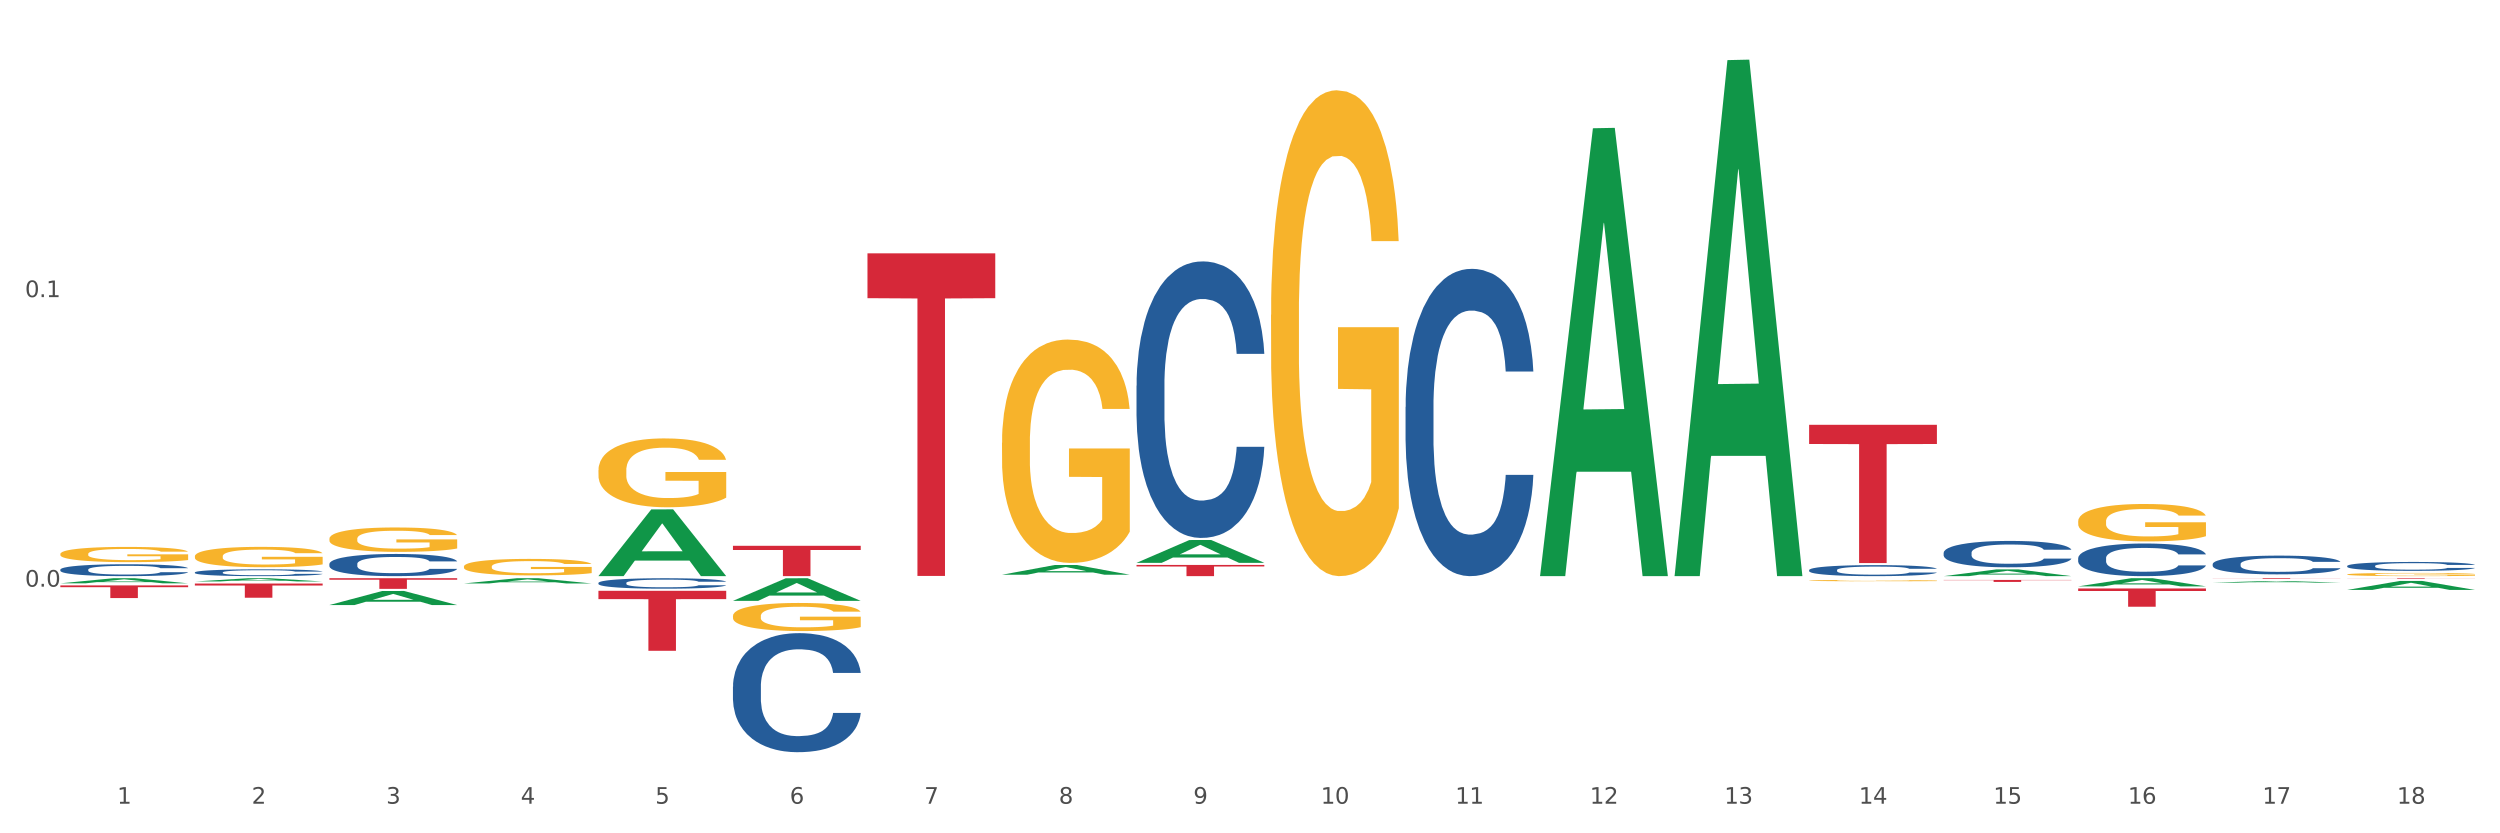 <?xml version="1.0" encoding="utf-8" standalone="no"?>
<!DOCTYPE svg PUBLIC "-//W3C//DTD SVG 1.1//EN"
  "http://www.w3.org/Graphics/SVG/1.1/DTD/svg11.dtd">
<svg xmlns:xlink="http://www.w3.org/1999/xlink" width="1080pt" height="360pt" viewBox="0 0 1080 360" xmlns="http://www.w3.org/2000/svg" version="1.1">
 <rect x="0" y="0" width="1080" height="360" fill="#333333" stroke="none"/>
 <defs>
  <style type="text/css">*{stroke-linejoin: round; stroke-linecap: butt}</style>
 </defs>
 <g id="figure_1">
  <g id="patch_1">
   <path d="M 0 360 
L 1080 360 
L 1080 0 
L 0 0 
z
" style="fill: #ffffff; stroke: #ffffff; stroke-linejoin: miter"/>
  </g>
  <g id="axes_1">
   <g id="matplotlib.axis_1">
    <g id="xtick_1">
     <g id="text_1">
      <!-- 1 -->
      <g style="fill: #4d4d4d" transform="translate(50.617 347.204) scale(0.096 -0.096)">
       <defs>
        <path id="DejaVuSans-31" d="M 794 531 
L 1825 531 
L 1825 4091 
L 703 3866 
L 703 4441 
L 1819 4666 
L 2450 4666 
L 2450 531 
L 3481 531 
L 3481 0 
L 794 0 
L 794 531 
z
" transform="scale(0.016)"/>
       </defs>
       <use xlink:href="#DejaVuSans-31"/>
      </g>
     </g>
    </g>
    <g id="xtick_2">
     <g id="text_2">
      <!-- 2 -->
      <g style="fill: #4d4d4d" transform="translate(108.73 347.204) scale(0.096 -0.096)">
       <defs>
        <path id="DejaVuSans-32" d="M 1228 531 
L 3431 531 
L 3431 0 
L 469 0 
L 469 531 
Q 828 903 1448 1529 
Q 2069 2156 2228 2338 
Q 2531 2678 2651 2914 
Q 2772 3150 2772 3378 
Q 2772 3750 2511 3984 
Q 2250 4219 1831 4219 
Q 1534 4219 1204 4116 
Q 875 4013 500 3803 
L 500 4441 
Q 881 4594 1212 4672 
Q 1544 4750 1819 4750 
Q 2544 4750 2975 4387 
Q 3406 4025 3406 3419 
Q 3406 3131 3298 2873 
Q 3191 2616 2906 2266 
Q 2828 2175 2409 1742 
Q 1991 1309 1228 531 
z
" transform="scale(0.016)"/>
       </defs>
       <use xlink:href="#DejaVuSans-32"/>
      </g>
     </g>
    </g>
    <g id="xtick_3">
     <g id="text_3">
      <!-- 3 -->
      <g style="fill: #4d4d4d" transform="translate(166.843 347.204) scale(0.096 -0.096)">
       <defs>
        <path id="DejaVuSans-33" d="M 2597 2516 
Q 3050 2419 3304 2112 
Q 3559 1806 3559 1356 
Q 3559 666 3084 287 
Q 2609 -91 1734 -91 
Q 1441 -91 1130 -33 
Q 819 25 488 141 
L 488 750 
Q 750 597 1062 519 
Q 1375 441 1716 441 
Q 2309 441 2620 675 
Q 2931 909 2931 1356 
Q 2931 1769 2642 2001 
Q 2353 2234 1838 2234 
L 1294 2234 
L 1294 2753 
L 1863 2753 
Q 2328 2753 2575 2939 
Q 2822 3125 2822 3475 
Q 2822 3834 2567 4026 
Q 2313 4219 1838 4219 
Q 1578 4219 1281 4162 
Q 984 4106 628 3988 
L 628 4550 
Q 988 4650 1302 4700 
Q 1616 4750 1894 4750 
Q 2613 4750 3031 4423 
Q 3450 4097 3450 3541 
Q 3450 3153 3228 2886 
Q 3006 2619 2597 2516 
z
" transform="scale(0.016)"/>
       </defs>
       <use xlink:href="#DejaVuSans-33"/>
      </g>
     </g>
    </g>
    <g id="xtick_4">
     <g id="text_4">
      <!-- 4 -->
      <g style="fill: #4d4d4d" transform="translate(224.957 347.204) scale(0.096 -0.096)">
       <defs>
        <path id="DejaVuSans-34" d="M 2419 4116 
L 825 1625 
L 2419 1625 
L 2419 4116 
z
M 2253 4666 
L 3047 4666 
L 3047 1625 
L 3713 1625 
L 3713 1100 
L 3047 1100 
L 3047 0 
L 2419 0 
L 2419 1100 
L 313 1100 
L 313 1709 
L 2253 4666 
z
" transform="scale(0.016)"/>
       </defs>
       <use xlink:href="#DejaVuSans-34"/>
      </g>
     </g>
    </g>
    <g id="xtick_5">
     <g id="text_5">
      <!-- 5 -->
      <g style="fill: #4d4d4d" transform="translate(283.07 347.204) scale(0.096 -0.096)">
       <defs>
        <path id="DejaVuSans-35" d="M 691 4666 
L 3169 4666 
L 3169 4134 
L 1269 4134 
L 1269 2991 
Q 1406 3038 1543 3061 
Q 1681 3084 1819 3084 
Q 2600 3084 3056 2656 
Q 3513 2228 3513 1497 
Q 3513 744 3044 326 
Q 2575 -91 1722 -91 
Q 1428 -91 1123 -41 
Q 819 9 494 109 
L 494 744 
Q 775 591 1075 516 
Q 1375 441 1709 441 
Q 2250 441 2565 725 
Q 2881 1009 2881 1497 
Q 2881 1984 2565 2268 
Q 2250 2553 1709 2553 
Q 1456 2553 1204 2497 
Q 953 2441 691 2322 
L 691 4666 
z
" transform="scale(0.016)"/>
       </defs>
       <use xlink:href="#DejaVuSans-35"/>
      </g>
     </g>
    </g>
    <g id="xtick_6">
     <g id="text_6">
      <!-- 6 -->
      <g style="fill: #4d4d4d" transform="translate(341.183 347.204) scale(0.096 -0.096)">
       <defs>
        <path id="DejaVuSans-36" d="M 2113 2584 
Q 1688 2584 1439 2293 
Q 1191 2003 1191 1497 
Q 1191 994 1439 701 
Q 1688 409 2113 409 
Q 2538 409 2786 701 
Q 3034 994 3034 1497 
Q 3034 2003 2786 2293 
Q 2538 2584 2113 2584 
z
M 3366 4563 
L 3366 3988 
Q 3128 4100 2886 4159 
Q 2644 4219 2406 4219 
Q 1781 4219 1451 3797 
Q 1122 3375 1075 2522 
Q 1259 2794 1537 2939 
Q 1816 3084 2150 3084 
Q 2853 3084 3261 2657 
Q 3669 2231 3669 1497 
Q 3669 778 3244 343 
Q 2819 -91 2113 -91 
Q 1303 -91 875 529 
Q 447 1150 447 2328 
Q 447 3434 972 4092 
Q 1497 4750 2381 4750 
Q 2619 4750 2861 4703 
Q 3103 4656 3366 4563 
z
" transform="scale(0.016)"/>
       </defs>
       <use xlink:href="#DejaVuSans-36"/>
      </g>
     </g>
    </g>
    <g id="xtick_7">
     <g id="text_7">
      <!-- 7 -->
      <g style="fill: #4d4d4d" transform="translate(399.296 347.204) scale(0.096 -0.096)">
       <defs>
        <path id="DejaVuSans-37" d="M 525 4666 
L 3525 4666 
L 3525 4397 
L 1831 0 
L 1172 0 
L 2766 4134 
L 525 4134 
L 525 4666 
z
" transform="scale(0.016)"/>
       </defs>
       <use xlink:href="#DejaVuSans-37"/>
      </g>
     </g>
    </g>
    <g id="xtick_8">
     <g id="text_8">
      <!-- 8 -->
      <g style="fill: #4d4d4d" transform="translate(457.41 347.204) scale(0.096 -0.096)">
       <defs>
        <path id="DejaVuSans-38" d="M 2034 2216 
Q 1584 2216 1326 1975 
Q 1069 1734 1069 1313 
Q 1069 891 1326 650 
Q 1584 409 2034 409 
Q 2484 409 2743 651 
Q 3003 894 3003 1313 
Q 3003 1734 2745 1975 
Q 2488 2216 2034 2216 
z
M 1403 2484 
Q 997 2584 770 2862 
Q 544 3141 544 3541 
Q 544 4100 942 4425 
Q 1341 4750 2034 4750 
Q 2731 4750 3128 4425 
Q 3525 4100 3525 3541 
Q 3525 3141 3298 2862 
Q 3072 2584 2669 2484 
Q 3125 2378 3379 2068 
Q 3634 1759 3634 1313 
Q 3634 634 3220 271 
Q 2806 -91 2034 -91 
Q 1263 -91 848 271 
Q 434 634 434 1313 
Q 434 1759 690 2068 
Q 947 2378 1403 2484 
z
M 1172 3481 
Q 1172 3119 1398 2916 
Q 1625 2713 2034 2713 
Q 2441 2713 2670 2916 
Q 2900 3119 2900 3481 
Q 2900 3844 2670 4047 
Q 2441 4250 2034 4250 
Q 1625 4250 1398 4047 
Q 1172 3844 1172 3481 
z
" transform="scale(0.016)"/>
       </defs>
       <use xlink:href="#DejaVuSans-38"/>
      </g>
     </g>
    </g>
    <g id="xtick_9">
     <g id="text_9">
      <!-- 9 -->
      <g style="fill: #4d4d4d" transform="translate(515.523 347.204) scale(0.096 -0.096)">
       <defs>
        <path id="DejaVuSans-39" d="M 703 97 
L 703 672 
Q 941 559 1184 500 
Q 1428 441 1663 441 
Q 2288 441 2617 861 
Q 2947 1281 2994 2138 
Q 2813 1869 2534 1725 
Q 2256 1581 1919 1581 
Q 1219 1581 811 2004 
Q 403 2428 403 3163 
Q 403 3881 828 4315 
Q 1253 4750 1959 4750 
Q 2769 4750 3195 4129 
Q 3622 3509 3622 2328 
Q 3622 1225 3098 567 
Q 2575 -91 1691 -91 
Q 1453 -91 1209 -44 
Q 966 3 703 97 
z
M 1959 2075 
Q 2384 2075 2632 2365 
Q 2881 2656 2881 3163 
Q 2881 3666 2632 3958 
Q 2384 4250 1959 4250 
Q 1534 4250 1286 3958 
Q 1038 3666 1038 3163 
Q 1038 2656 1286 2365 
Q 1534 2075 1959 2075 
z
" transform="scale(0.016)"/>
       </defs>
       <use xlink:href="#DejaVuSans-39"/>
      </g>
     </g>
    </g>
    <g id="xtick_10">
     <g id="text_10">
      <!-- 10 -->
      <g style="fill: #4d4d4d" transform="translate(570.582 347.204) scale(0.096 -0.096)">
       <defs>
        <path id="DejaVuSans-30" d="M 2034 4250 
Q 1547 4250 1301 3770 
Q 1056 3291 1056 2328 
Q 1056 1369 1301 889 
Q 1547 409 2034 409 
Q 2525 409 2770 889 
Q 3016 1369 3016 2328 
Q 3016 3291 2770 3770 
Q 2525 4250 2034 4250 
z
M 2034 4750 
Q 2819 4750 3233 4129 
Q 3647 3509 3647 2328 
Q 3647 1150 3233 529 
Q 2819 -91 2034 -91 
Q 1250 -91 836 529 
Q 422 1150 422 2328 
Q 422 3509 836 4129 
Q 1250 4750 2034 4750 
z
" transform="scale(0.016)"/>
       </defs>
       <use xlink:href="#DejaVuSans-31"/>
       <use xlink:href="#DejaVuSans-30" transform="translate(63.623 0)"/>
      </g>
     </g>
    </g>
    <g id="xtick_11">
     <g id="text_11">
      <!-- 11 -->
      <g style="fill: #4d4d4d" transform="translate(628.695 347.204) scale(0.096 -0.096)">
       <use xlink:href="#DejaVuSans-31"/>
       <use xlink:href="#DejaVuSans-31" transform="translate(63.623 0)"/>
      </g>
     </g>
    </g>
    <g id="xtick_12">
     <g id="text_12">
      <!-- 12 -->
      <g style="fill: #4d4d4d" transform="translate(686.809 347.204) scale(0.096 -0.096)">
       <use xlink:href="#DejaVuSans-31"/>
       <use xlink:href="#DejaVuSans-32" transform="translate(63.623 0)"/>
      </g>
     </g>
    </g>
    <g id="xtick_13">
     <g id="text_13">
      <!-- 13 -->
      <g style="fill: #4d4d4d" transform="translate(744.922 347.204) scale(0.096 -0.096)">
       <use xlink:href="#DejaVuSans-31"/>
       <use xlink:href="#DejaVuSans-33" transform="translate(63.623 0)"/>
      </g>
     </g>
    </g>
    <g id="xtick_14">
     <g id="text_14">
      <!-- 14 -->
      <g style="fill: #4d4d4d" transform="translate(803.035 347.204) scale(0.096 -0.096)">
       <use xlink:href="#DejaVuSans-31"/>
       <use xlink:href="#DejaVuSans-34" transform="translate(63.623 0)"/>
      </g>
     </g>
    </g>
    <g id="xtick_15">
     <g id="text_15">
      <!-- 15 -->
      <g style="fill: #4d4d4d" transform="translate(861.148 347.204) scale(0.096 -0.096)">
       <use xlink:href="#DejaVuSans-31"/>
       <use xlink:href="#DejaVuSans-35" transform="translate(63.623 0)"/>
      </g>
     </g>
    </g>
    <g id="xtick_16">
     <g id="text_16">
      <!-- 16 -->
      <g style="fill: #4d4d4d" transform="translate(919.262 347.204) scale(0.096 -0.096)">
       <use xlink:href="#DejaVuSans-31"/>
       <use xlink:href="#DejaVuSans-36" transform="translate(63.623 0)"/>
      </g>
     </g>
    </g>
    <g id="xtick_17">
     <g id="text_17">
      <!-- 17 -->
      <g style="fill: #4d4d4d" transform="translate(977.375 347.204) scale(0.096 -0.096)">
       <use xlink:href="#DejaVuSans-31"/>
       <use xlink:href="#DejaVuSans-37" transform="translate(63.623 0)"/>
      </g>
     </g>
    </g>
    <g id="xtick_18">
     <g id="text_18">
      <!-- 18 -->
      <g style="fill: #4d4d4d" transform="translate(1035.488 347.204) scale(0.096 -0.096)">
       <use xlink:href="#DejaVuSans-31"/>
       <use xlink:href="#DejaVuSans-38" transform="translate(63.623 0)"/>
      </g>
     </g>
    </g>
    <g id="xtick_19"/>
    <g id="xtick_20"/>
    <g id="xtick_21"/>
    <g id="xtick_22"/>
    <g id="xtick_23"/>
    <g id="xtick_24"/>
    <g id="xtick_25"/>
    <g id="xtick_26"/>
    <g id="xtick_27"/>
    <g id="xtick_28"/>
    <g id="xtick_29"/>
    <g id="xtick_30"/>
    <g id="xtick_31"/>
    <g id="xtick_32"/>
    <g id="xtick_33"/>
    <g id="xtick_34"/>
    <g id="xtick_35"/>
   </g>
   <g id="matplotlib.axis_2">
    <g id="ytick_1">
     <g id="text_19">
      <!-- 0.0 -->
      <g style="fill: #4d4d4d" transform="translate(10.8 253.44) scale(0.096 -0.096)">
       <defs>
        <path id="DejaVuSans-2e" d="M 684 794 
L 1344 794 
L 1344 0 
L 684 0 
L 684 794 
z
" transform="scale(0.016)"/>
       </defs>
       <use xlink:href="#DejaVuSans-30"/>
       <use xlink:href="#DejaVuSans-2e" transform="translate(63.623 0)"/>
       <use xlink:href="#DejaVuSans-30" transform="translate(95.41 0)"/>
      </g>
     </g>
    </g>
    <g id="ytick_2">
     <g id="text_20">
      <!-- 0.1 -->
      <g style="fill: #4d4d4d" transform="translate(10.8 128.355) scale(0.096 -0.096)">
       <use xlink:href="#DejaVuSans-30"/>
       <use xlink:href="#DejaVuSans-2e" transform="translate(63.623 0)"/>
       <use xlink:href="#DejaVuSans-31" transform="translate(95.41 0)"/>
      </g>
     </g>
    </g>
    <g id="ytick_3"/>
    <g id="ytick_4"/>
    <g id="ytick_5"/>
   </g>
   <g id="PolyCollection_1">
    <path d="M 26.067 251.998 
L 26.124 251.996 
L 48.89 249.795 
L 58.338 249.793 
L 81.275 252.002 
L 70.347 252.002 
L 65.395 251.488 
L 41.889 251.488 
L 41.719 251.496 
L 36.938 252.002 
L 26.067 252.002 
L 26.067 251.998 
L 44.849 251.181 
L 62.436 251.179 
L 53.728 250.264 
L 53.614 250.26 
L 53.5 250.266 
L 44.792 251.179 
L 44.849 251.181 
L 26.067 251.998 
z
" clip-path="url(#p35be7c8aa5)" style="fill: #109648"/>
    <path d="M 84.18 251.2 
L 84.237 251.199 
L 107.003 249.794 
L 116.451 249.793 
L 139.388 251.203 
L 128.46 251.203 
L 123.509 250.875 
L 100.003 250.875 
L 99.832 250.88 
L 95.051 251.203 
L 84.18 251.203 
L 84.18 251.2 
L 102.962 250.679 
L 120.549 250.677 
L 111.841 250.094 
L 111.727 250.091 
L 111.613 250.095 
L 102.905 250.677 
L 102.962 250.679 
L 84.18 251.2 
z
" clip-path="url(#p35be7c8aa5)" style="fill: #109648"/>
    <path d="M 839.653 250.53 
L 894.86 250.53 
L 894.86 250.65 
L 873.143 250.651 
L 873.143 251.398 
L 861.239 251.398 
L 861.239 250.651 
L 839.653 250.65 
L 839.653 250.531 
L 839.653 250.53 
z
" clip-path="url(#p35be7c8aa5)" style="fill: #d62839"/>
    <path d="M 955.879 249.793 
L 1011.087 249.793 
L 1011.087 249.836 
L 989.37 249.836 
L 989.37 250.1 
L 977.465 250.1 
L 977.465 249.836 
L 955.879 249.836 
L 955.879 249.793 
L 955.879 249.793 
z
" clip-path="url(#p35be7c8aa5)" style="fill: #d62839"/>
    <path d="M 1013.992 249.793 
L 1069.2 249.793 
L 1069.2 249.83 
L 1047.483 249.83 
L 1047.483 250.058 
L 1035.578 250.058 
L 1035.578 249.83 
L 1013.992 249.83 
L 1013.992 249.793 
L 1013.992 249.793 
z
" clip-path="url(#p35be7c8aa5)" style="fill: #d62839"/>
    <path d="M 897.766 254.215 
L 952.973 254.215 
L 952.973 255.31 
L 931.257 255.317 
L 931.257 262.095 
L 919.352 262.095 
L 919.352 255.317 
L 897.766 255.31 
L 897.766 254.222 
L 897.766 254.215 
z
" clip-path="url(#p35be7c8aa5)" style="fill: #d62839"/>
    <path d="M 897.766 253.312 
L 897.823 253.309 
L 920.589 249.796 
L 930.037 249.793 
L 952.973 253.319 
L 942.046 253.319 
L 937.094 252.498 
L 913.588 252.498 
L 913.418 252.511 
L 908.637 253.319 
L 897.766 253.319 
L 897.766 253.312 
L 916.548 252.008 
L 934.135 252.004 
L 925.427 250.545 
L 925.313 250.538 
L 925.199 250.548 
L 916.491 252.004 
L 916.548 252.008 
L 897.766 253.312 
z
" clip-path="url(#p35be7c8aa5)" style="fill: #109648"/>
    <path d="M 839.653 248.892 
L 839.71 248.889 
L 862.476 245.976 
L 871.923 245.973 
L 894.86 248.897 
L 883.933 248.897 
L 878.981 248.216 
L 855.475 248.216 
L 855.304 248.227 
L 850.523 248.897 
L 839.653 248.897 
L 839.653 248.892 
L 858.435 247.81 
L 876.021 247.807 
L 867.313 246.596 
L 867.2 246.591 
L 867.086 246.599 
L 858.378 247.807 
L 858.435 247.81 
L 839.653 248.892 
z
" clip-path="url(#p35be7c8aa5)" style="fill: #109648"/>
    <path d="M 723.426 248.478 
L 723.483 248.268 
L 746.249 25.969 
L 755.697 25.759 
L 778.634 248.897 
L 767.706 248.897 
L 762.754 196.936 
L 739.248 196.936 
L 739.078 197.774 
L 734.297 248.897 
L 723.426 248.897 
L 723.426 248.478 
L 742.208 165.928 
L 759.795 165.718 
L 751.087 73.32 
L 750.973 72.901 
L 750.859 73.53 
L 742.151 165.718 
L 742.208 165.928 
L 723.426 248.478 
z
" clip-path="url(#p35be7c8aa5)" style="fill: #109648"/>
    <path d="M 665.313 248.533 
L 665.37 248.351 
L 688.136 55.408 
L 697.584 55.226 
L 720.52 248.897 
L 709.593 248.897 
L 704.641 203.798 
L 681.135 203.798 
L 680.964 204.525 
L 676.184 248.897 
L 665.313 248.897 
L 665.313 248.533 
L 684.095 176.884 
L 701.682 176.702 
L 692.974 96.506 
L 692.86 96.142 
L 692.746 96.688 
L 684.038 176.702 
L 684.095 176.884 
L 665.313 248.533 
z
" clip-path="url(#p35be7c8aa5)" style="fill: #109648"/>
    <path d="M 490.973 243.138 
L 491.03 243.128 
L 513.796 233.296 
L 523.244 233.287 
L 546.181 243.156 
L 535.253 243.156 
L 530.301 240.858 
L 506.795 240.858 
L 506.625 240.895 
L 501.844 243.156 
L 490.973 243.156 
L 490.973 243.138 
L 509.755 239.486 
L 527.342 239.477 
L 518.634 235.391 
L 518.52 235.372 
L 518.406 235.4 
L 509.698 239.477 
L 509.755 239.486 
L 490.973 243.138 
z
" clip-path="url(#p35be7c8aa5)" style="fill: #109648"/>
    <path d="M 432.86 248.279 
L 432.917 248.275 
L 455.683 244.077 
L 465.131 244.073 
L 488.067 248.287 
L 477.14 248.287 
L 472.188 247.305 
L 448.682 247.305 
L 448.511 247.321 
L 443.731 248.287 
L 432.86 248.287 
L 432.86 248.279 
L 451.642 246.72 
L 469.229 246.716 
L 460.521 244.971 
L 460.407 244.963 
L 460.293 244.975 
L 451.585 246.716 
L 451.642 246.72 
L 432.86 248.279 
z
" clip-path="url(#p35be7c8aa5)" style="fill: #109648"/>
    <path d="M 316.633 259.565 
L 316.69 259.556 
L 339.456 249.802 
L 348.904 249.793 
L 371.841 259.583 
L 360.913 259.583 
L 355.962 257.303 
L 332.456 257.303 
L 332.285 257.34 
L 327.504 259.583 
L 316.633 259.583 
L 316.633 259.565 
L 335.415 255.943 
L 353.002 255.934 
L 344.294 251.88 
L 344.18 251.861 
L 344.066 251.889 
L 335.358 255.934 
L 335.415 255.943 
L 316.633 259.565 
z
" clip-path="url(#p35be7c8aa5)" style="fill: #109648"/>
    <path d="M 258.52 248.843 
L 258.577 248.816 
L 281.343 220.065 
L 290.791 220.038 
L 313.728 248.897 
L 302.8 248.897 
L 297.848 242.177 
L 274.342 242.177 
L 274.172 242.285 
L 269.391 248.897 
L 258.52 248.897 
L 258.52 248.843 
L 277.302 238.166 
L 294.889 238.139 
L 286.181 226.189 
L 286.067 226.135 
L 285.953 226.216 
L 277.245 238.139 
L 277.302 238.166 
L 258.52 248.843 
z
" clip-path="url(#p35be7c8aa5)" style="fill: #109648"/>
    <path d="M 200.407 252.057 
L 200.464 252.054 
L 223.23 249.795 
L 232.678 249.793 
L 255.614 252.061 
L 244.687 252.061 
L 239.735 251.533 
L 216.229 251.533 
L 216.058 251.541 
L 211.278 252.061 
L 200.407 252.061 
L 200.407 252.057 
L 219.189 251.218 
L 236.775 251.216 
L 228.067 250.276 
L 227.954 250.272 
L 227.84 250.279 
L 219.132 251.216 
L 219.189 251.218 
L 200.407 252.057 
z
" clip-path="url(#p35be7c8aa5)" style="fill: #109648"/>
    <path d="M 142.294 261.367 
L 142.35 261.361 
L 165.116 255.302 
L 174.564 255.297 
L 197.501 261.379 
L 186.573 261.379 
L 181.622 259.962 
L 158.116 259.962 
L 157.945 259.985 
L 153.164 261.379 
L 142.294 261.379 
L 142.294 261.367 
L 161.075 259.117 
L 178.662 259.111 
L 169.954 256.593 
L 169.84 256.582 
L 169.727 256.599 
L 161.019 259.111 
L 161.075 259.117 
L 142.294 261.367 
z
" clip-path="url(#p35be7c8aa5)" style="fill: #109648"/>
    <path d="M 955.879 251.706 
L 955.936 251.706 
L 978.702 250.997 
L 988.15 250.996 
L 1011.087 251.708 
L 1000.159 251.708 
L 995.207 251.542 
L 971.702 251.542 
L 971.531 251.545 
L 966.75 251.708 
L 955.879 251.708 
L 955.879 251.706 
L 974.661 251.443 
L 992.248 251.442 
L 983.54 251.148 
L 983.426 251.146 
L 983.312 251.148 
L 974.604 251.442 
L 974.661 251.443 
L 955.879 251.706 
z
" clip-path="url(#p35be7c8aa5)" style="fill: #109648"/>
    <path d="M 1013.992 254.844 
L 1014.049 254.84 
L 1036.815 250.958 
L 1046.263 250.954 
L 1069.2 254.851 
L 1058.272 254.851 
L 1053.321 253.944 
L 1029.815 253.944 
L 1029.644 253.959 
L 1024.863 254.851 
L 1013.992 254.851 
L 1013.992 254.844 
L 1032.774 253.402 
L 1050.361 253.399 
L 1041.653 251.785 
L 1041.539 251.778 
L 1041.425 251.789 
L 1032.717 253.399 
L 1032.774 253.402 
L 1013.992 254.844 
z
" clip-path="url(#p35be7c8aa5)" style="fill: #109648"/>
    <path d="M 839.653 238.803 
L 839.718 238.793 
L 839.718 238.501 
L 839.914 238.106 
L 840.631 237.378 
L 841.545 236.826 
L 843.111 236.181 
L 843.96 235.91 
L 845.069 235.609 
L 847.353 235.12 
L 849.963 234.704 
L 851.79 234.475 
L 853.161 234.329 
L 856.228 234.069 
L 857.99 233.954 
L 859.817 233.861 
L 861.383 233.798 
L 863.994 233.726 
L 866.082 233.694 
L 868.496 233.684 
L 870.519 233.694 
L 873.195 233.736 
L 877.11 233.861 
L 878.611 233.934 
L 880.634 234.058 
L 882.722 234.225 
L 884.419 234.391 
L 886.377 234.631 
L 888.4 234.943 
L 890.357 235.338 
L 891.728 235.702 
L 892.837 236.087 
L 893.816 236.556 
L 894.534 237.065 
L 894.86 237.492 
L 882.918 237.492 
L 882.592 237.107 
L 881.939 236.691 
L 881.287 236.41 
L 880.569 236.181 
L 879.46 235.921 
L 878.481 235.754 
L 876.849 235.557 
L 875.348 235.432 
L 874.108 235.359 
L 872.608 235.297 
L 869.41 235.234 
L 867.126 235.234 
L 865.69 235.255 
L 863.928 235.307 
L 862.427 235.38 
L 860.665 235.505 
L 859.295 235.64 
L 857.925 235.817 
L 857.142 235.942 
L 855.967 236.171 
L 855.184 236.358 
L 854.14 236.68 
L 853.552 236.909 
L 852.508 237.502 
L 852.051 237.939 
L 851.856 238.241 
L 851.725 238.574 
L 851.725 240.197 
L 852.117 240.926 
L 852.443 241.238 
L 852.965 241.591 
L 853.944 242.049 
L 855.38 242.497 
L 856.881 242.819 
L 858.12 243.017 
L 859.295 243.163 
L 860.47 243.277 
L 861.905 243.381 
L 863.08 243.443 
L 864.842 243.506 
L 866.93 243.537 
L 868.562 243.537 
L 871.89 243.485 
L 873.391 243.433 
L 874.826 243.36 
L 876.392 243.246 
L 877.632 243.121 
L 878.35 243.027 
L 879.525 242.83 
L 880.438 242.621 
L 881.221 242.382 
L 881.744 242.174 
L 882.331 241.862 
L 882.788 241.508 
L 882.918 241.321 
L 894.86 241.321 
L 894.599 241.695 
L 894.142 242.06 
L 893.229 242.549 
L 892.511 242.83 
L 891.402 243.173 
L 890.227 243.464 
L 888.596 243.787 
L 887.095 244.026 
L 885.528 244.234 
L 883.832 244.421 
L 880.765 244.682 
L 879.655 244.754 
L 877.306 244.879 
L 875.479 244.952 
L 872.803 245.025 
L 870.062 245.067 
L 867.191 245.077 
L 864.646 245.056 
L 861.84 244.994 
L 860.078 244.931 
L 858.12 244.838 
L 855.836 244.692 
L 853.683 244.515 
L 851.66 244.307 
L 849.767 244.068 
L 848.006 243.797 
L 845.722 243.35 
L 844.025 242.913 
L 842.785 242.507 
L 841.937 242.164 
L 841.088 241.727 
L 840.631 241.425 
L 839.914 240.697 
L 839.653 240.02 
L 839.653 238.803 
z
" clip-path="url(#p35be7c8aa5)" style="fill: #255c99"/>
    <path d="M 1013.992 244.494 
L 1014.058 244.49 
L 1014.058 244.392 
L 1014.253 244.258 
L 1014.971 244.012 
L 1015.885 243.826 
L 1017.451 243.608 
L 1018.299 243.516 
L 1019.409 243.415 
L 1021.693 243.249 
L 1024.303 243.109 
L 1026.13 243.031 
L 1027.501 242.982 
L 1030.568 242.894 
L 1032.33 242.856 
L 1034.157 242.824 
L 1035.723 242.803 
L 1038.333 242.778 
L 1040.422 242.768 
L 1042.836 242.764 
L 1044.859 242.768 
L 1047.535 242.782 
L 1051.45 242.824 
L 1052.951 242.849 
L 1054.974 242.891 
L 1057.062 242.947 
L 1058.759 243.003 
L 1060.717 243.084 
L 1062.74 243.19 
L 1064.697 243.323 
L 1066.068 243.446 
L 1067.177 243.576 
L 1068.156 243.734 
L 1068.874 243.907 
L 1069.2 244.051 
L 1057.258 244.051 
L 1056.932 243.921 
L 1056.279 243.78 
L 1055.627 243.685 
L 1054.909 243.608 
L 1053.799 243.52 
L 1052.82 243.464 
L 1051.189 243.397 
L 1049.688 243.355 
L 1048.448 243.33 
L 1046.947 243.309 
L 1043.75 243.288 
L 1041.466 243.288 
L 1040.03 243.295 
L 1038.268 243.313 
L 1036.767 243.337 
L 1035.005 243.379 
L 1033.635 243.425 
L 1032.264 243.485 
L 1031.481 243.527 
L 1030.307 243.604 
L 1029.524 243.668 
L 1028.48 243.777 
L 1027.892 243.854 
L 1026.848 244.054 
L 1026.391 244.202 
L 1026.196 244.304 
L 1026.065 244.416 
L 1026.065 244.965 
L 1026.457 245.211 
L 1026.783 245.316 
L 1027.305 245.436 
L 1028.284 245.59 
L 1029.719 245.742 
L 1031.22 245.851 
L 1032.46 245.917 
L 1033.635 245.967 
L 1034.809 246.005 
L 1036.245 246.04 
L 1037.42 246.061 
L 1039.182 246.083 
L 1041.27 246.093 
L 1042.901 246.093 
L 1046.229 246.076 
L 1047.73 246.058 
L 1049.166 246.033 
L 1050.732 245.995 
L 1051.972 245.952 
L 1052.69 245.921 
L 1053.865 245.854 
L 1054.778 245.784 
L 1055.561 245.703 
L 1056.083 245.633 
L 1056.671 245.527 
L 1057.127 245.408 
L 1057.258 245.344 
L 1069.2 245.344 
L 1068.939 245.471 
L 1068.482 245.594 
L 1067.569 245.759 
L 1066.851 245.854 
L 1065.741 245.97 
L 1064.567 246.068 
L 1062.935 246.177 
L 1061.434 246.258 
L 1059.868 246.329 
L 1058.172 246.392 
L 1055.104 246.48 
L 1053.995 246.504 
L 1051.646 246.547 
L 1049.819 246.571 
L 1047.143 246.596 
L 1044.402 246.61 
L 1041.531 246.613 
L 1038.986 246.606 
L 1036.18 246.585 
L 1034.418 246.564 
L 1032.46 246.532 
L 1030.176 246.483 
L 1028.023 246.424 
L 1026 246.353 
L 1024.107 246.272 
L 1022.345 246.181 
L 1020.061 246.03 
L 1018.365 245.882 
L 1017.125 245.745 
L 1016.276 245.629 
L 1015.428 245.481 
L 1014.971 245.38 
L 1014.253 245.133 
L 1013.992 244.905 
L 1013.992 244.494 
z
" clip-path="url(#p35be7c8aa5)" style="fill: #255c99"/>
    <path d="M 490.973 244.052 
L 546.181 244.052 
L 546.181 244.725 
L 524.464 244.73 
L 524.464 248.897 
L 512.559 248.897 
L 512.559 244.73 
L 490.973 244.725 
L 490.973 244.057 
L 490.973 244.052 
z
" clip-path="url(#p35be7c8aa5)" style="fill: #d62839"/>
    <path d="M 432.86 191.273 
L 432.925 191.185 
L 432.925 188.013 
L 433.055 185.281 
L 433.707 178.672 
L 434.685 173.208 
L 435.402 170.3 
L 436.119 167.921 
L 436.966 165.542 
L 438.009 163.075 
L 439.899 159.462 
L 441.073 157.611 
L 442.506 155.672 
L 445.114 152.853 
L 447.004 151.266 
L 448.959 149.945 
L 452.153 148.358 
L 454.239 147.653 
L 456.455 147.125 
L 459.127 146.772 
L 461.148 146.684 
L 465.58 146.948 
L 469.361 147.742 
L 471.186 148.358 
L 473.532 149.416 
L 474.771 150.121 
L 476.791 151.531 
L 478.877 153.381 
L 480.311 154.967 
L 482.462 157.964 
L 484.091 160.96 
L 485.591 164.661 
L 486.373 167.216 
L 486.959 169.596 
L 487.481 172.327 
L 488.002 176.645 
L 476.27 176.645 
L 475.814 173.561 
L 475.097 170.653 
L 474.054 167.833 
L 473.141 166.071 
L 471.577 163.868 
L 470.143 162.458 
L 468.644 161.4 
L 466.819 160.519 
L 465.385 160.078 
L 463.364 159.726 
L 459.388 159.814 
L 456.716 160.519 
L 454.891 161.4 
L 453.717 162.193 
L 452.675 163.075 
L 451.501 164.308 
L 450.133 166.159 
L 449.155 167.833 
L 448.177 169.948 
L 447.395 172.063 
L 446.678 174.53 
L 446.091 177.174 
L 445.635 179.906 
L 445.244 183.254 
L 444.918 188.806 
L 444.918 200.878 
L 445.049 203.61 
L 445.374 207.223 
L 445.765 209.955 
L 446.417 213.215 
L 447.004 215.418 
L 448.112 218.591 
L 449.35 221.234 
L 450.328 222.909 
L 451.306 224.319 
L 453 226.257 
L 454.891 227.843 
L 456.52 228.813 
L 458.736 229.694 
L 460.235 230.046 
L 461.539 230.223 
L 464.733 230.223 
L 467.014 229.958 
L 469.556 229.341 
L 471.512 228.548 
L 473.141 227.579 
L 474.966 225.993 
L 476.139 224.495 
L 476.139 206.078 
L 461.8 205.989 
L 461.8 193.741 
L 488.067 193.741 
L 488.067 229.694 
L 486.959 231.545 
L 485.721 233.219 
L 484.417 234.717 
L 482.462 236.567 
L 480.115 238.33 
L 478.03 239.564 
L 475.814 240.621 
L 473.206 241.59 
L 469.817 242.471 
L 467.731 242.824 
L 465.124 243.088 
L 462.061 243.176 
L 459.388 243 
L 456.781 242.56 
L 454.043 241.767 
L 451.371 240.621 
L 449.35 239.475 
L 447.33 238.065 
L 445.179 236.215 
L 443.484 234.452 
L 442.181 232.866 
L 440.747 230.84 
L 439.182 228.196 
L 438.009 225.817 
L 436.966 223.349 
L 435.858 220.177 
L 435.076 217.445 
L 434.294 214.008 
L 433.838 211.453 
L 433.316 207.487 
L 432.925 201.936 
L 432.86 191.273 
z
" clip-path="url(#p35be7c8aa5)" style="fill: #f7b32b"/>
    <path d="M 781.539 250.808 
L 781.605 250.807 
L 781.605 250.789 
L 781.735 250.772 
L 782.387 250.734 
L 783.364 250.702 
L 784.081 250.685 
L 784.798 250.671 
L 785.646 250.657 
L 786.689 250.642 
L 788.579 250.621 
L 789.752 250.61 
L 791.186 250.599 
L 793.793 250.582 
L 795.683 250.573 
L 797.639 250.565 
L 800.833 250.556 
L 802.918 250.552 
L 805.135 250.549 
L 807.807 250.547 
L 809.828 250.546 
L 814.26 250.548 
L 818.04 250.552 
L 819.865 250.556 
L 822.212 250.562 
L 823.45 250.566 
L 825.471 250.575 
L 827.557 250.585 
L 828.991 250.595 
L 831.141 250.612 
L 832.771 250.63 
L 834.27 250.652 
L 835.052 250.667 
L 835.639 250.681 
L 836.16 250.697 
L 836.682 250.722 
L 824.949 250.722 
L 824.493 250.704 
L 823.776 250.687 
L 822.733 250.67 
L 821.821 250.66 
L 820.256 250.647 
L 818.822 250.639 
L 817.323 250.632 
L 815.498 250.627 
L 814.064 250.625 
L 812.044 250.623 
L 808.068 250.623 
L 805.395 250.627 
L 803.57 250.632 
L 802.397 250.637 
L 801.354 250.642 
L 800.181 250.65 
L 798.812 250.66 
L 797.834 250.67 
L 796.857 250.683 
L 796.075 250.695 
L 795.358 250.709 
L 794.771 250.725 
L 794.315 250.741 
L 793.924 250.761 
L 793.598 250.793 
L 793.598 250.864 
L 793.728 250.88 
L 794.054 250.901 
L 794.445 250.917 
L 795.097 250.936 
L 795.683 250.949 
L 796.792 250.968 
L 798.03 250.983 
L 799.008 250.993 
L 799.985 251.001 
L 801.68 251.013 
L 803.57 251.022 
L 805.2 251.028 
L 807.416 251.033 
L 808.915 251.035 
L 810.219 251.036 
L 813.412 251.036 
L 815.694 251.034 
L 818.236 251.031 
L 820.191 251.026 
L 821.821 251.021 
L 823.646 251.011 
L 824.819 251.002 
L 824.819 250.894 
L 810.479 250.894 
L 810.479 250.822 
L 836.747 250.822 
L 836.747 251.033 
L 835.639 251.044 
L 834.4 251.054 
L 833.097 251.062 
L 831.141 251.073 
L 828.795 251.084 
L 826.709 251.091 
L 824.493 251.097 
L 821.886 251.103 
L 818.497 251.108 
L 816.411 251.11 
L 813.804 251.111 
L 810.74 251.112 
L 808.068 251.111 
L 805.46 251.108 
L 802.723 251.104 
L 800.051 251.097 
L 798.03 251.09 
L 796.009 251.082 
L 793.858 251.071 
L 792.164 251.061 
L 790.86 251.052 
L 789.426 251.04 
L 787.862 251.024 
L 786.689 251.01 
L 785.646 250.996 
L 784.538 250.977 
L 783.755 250.961 
L 782.973 250.941 
L 782.517 250.926 
L 781.996 250.903 
L 781.605 250.87 
L 781.539 250.808 
z
" clip-path="url(#p35be7c8aa5)" style="fill: #f7b32b"/>
    <path d="M 897.766 225.197 
L 897.831 225.182 
L 897.831 224.65 
L 897.961 224.193 
L 898.613 223.084 
L 899.591 222.168 
L 900.308 221.681 
L 901.025 221.282 
L 901.872 220.883 
L 902.915 220.469 
L 904.805 219.864 
L 905.979 219.554 
L 907.413 219.228 
L 910.02 218.756 
L 911.91 218.49 
L 913.865 218.268 
L 917.059 218.002 
L 919.145 217.884 
L 921.361 217.795 
L 924.033 217.736 
L 926.054 217.722 
L 930.486 217.766 
L 934.267 217.899 
L 936.092 218.002 
L 938.438 218.18 
L 939.677 218.298 
L 941.697 218.534 
L 943.783 218.844 
L 945.217 219.11 
L 947.368 219.613 
L 948.997 220.115 
L 950.497 220.735 
L 951.279 221.164 
L 951.865 221.563 
L 952.387 222.021 
L 952.908 222.745 
L 941.176 222.745 
L 940.72 222.228 
L 940.003 221.74 
L 938.96 221.267 
L 938.047 220.972 
L 936.483 220.602 
L 935.049 220.366 
L 933.55 220.189 
L 931.725 220.041 
L 930.291 219.967 
L 928.27 219.908 
L 924.294 219.923 
L 921.622 220.041 
L 919.797 220.189 
L 918.624 220.322 
L 917.581 220.469 
L 916.407 220.676 
L 915.039 220.987 
L 914.061 221.267 
L 913.083 221.622 
L 912.301 221.976 
L 911.584 222.39 
L 910.997 222.833 
L 910.541 223.291 
L 910.15 223.853 
L 909.824 224.783 
L 909.824 226.807 
L 909.955 227.265 
L 910.28 227.871 
L 910.672 228.329 
L 911.323 228.876 
L 911.91 229.245 
L 913.018 229.777 
L 914.256 230.22 
L 915.234 230.501 
L 916.212 230.737 
L 917.907 231.062 
L 919.797 231.328 
L 921.426 231.491 
L 923.642 231.639 
L 925.142 231.698 
L 926.445 231.727 
L 929.639 231.727 
L 931.92 231.683 
L 934.462 231.579 
L 936.418 231.446 
L 938.047 231.284 
L 939.872 231.018 
L 941.046 230.767 
L 941.046 227.679 
L 926.706 227.664 
L 926.706 225.611 
L 952.973 225.611 
L 952.973 231.639 
L 951.865 231.949 
L 950.627 232.229 
L 949.323 232.481 
L 947.368 232.791 
L 945.022 233.086 
L 942.936 233.293 
L 940.72 233.47 
L 938.112 233.633 
L 934.723 233.781 
L 932.637 233.84 
L 930.03 233.884 
L 926.967 233.899 
L 924.294 233.869 
L 921.687 233.795 
L 918.949 233.663 
L 916.277 233.47 
L 914.256 233.278 
L 912.236 233.042 
L 910.085 232.732 
L 908.39 232.436 
L 907.087 232.17 
L 905.653 231.831 
L 904.088 231.387 
L 902.915 230.988 
L 901.872 230.575 
L 900.764 230.043 
L 899.982 229.585 
L 899.2 229.009 
L 898.744 228.58 
L 898.222 227.916 
L 897.831 226.985 
L 897.766 225.197 
z
" clip-path="url(#p35be7c8aa5)" style="fill: #f7b32b"/>
    <path d="M 316.633 266.09 
L 316.698 266.079 
L 316.698 265.68 
L 316.829 265.336 
L 317.481 264.504 
L 318.458 263.817 
L 319.175 263.451 
L 319.892 263.152 
L 320.74 262.852 
L 321.783 262.542 
L 323.673 262.087 
L 324.846 261.854 
L 326.28 261.61 
L 328.887 261.256 
L 330.777 261.056 
L 332.733 260.89 
L 335.927 260.69 
L 338.012 260.601 
L 340.229 260.535 
L 342.901 260.49 
L 344.921 260.479 
L 349.354 260.513 
L 353.134 260.612 
L 354.959 260.69 
L 357.306 260.823 
L 358.544 260.912 
L 360.565 261.089 
L 362.65 261.322 
L 364.084 261.522 
L 366.235 261.899 
L 367.865 262.276 
L 369.364 262.741 
L 370.146 263.063 
L 370.733 263.362 
L 371.254 263.706 
L 371.776 264.249 
L 360.043 264.249 
L 359.587 263.861 
L 358.87 263.495 
L 357.827 263.14 
L 356.915 262.919 
L 355.35 262.642 
L 353.916 262.464 
L 352.417 262.331 
L 350.592 262.22 
L 349.158 262.165 
L 347.138 262.12 
L 343.162 262.131 
L 340.489 262.22 
L 338.664 262.331 
L 337.491 262.431 
L 336.448 262.542 
L 335.275 262.697 
L 333.906 262.93 
L 332.928 263.14 
L 331.951 263.407 
L 331.168 263.673 
L 330.451 263.983 
L 329.865 264.316 
L 329.409 264.66 
L 329.018 265.081 
L 328.692 265.779 
L 328.692 267.298 
L 328.822 267.642 
L 329.148 268.097 
L 329.539 268.441 
L 330.191 268.851 
L 330.777 269.128 
L 331.885 269.527 
L 333.124 269.86 
L 334.102 270.07 
L 335.079 270.248 
L 336.774 270.492 
L 338.664 270.691 
L 340.294 270.813 
L 342.51 270.924 
L 344.009 270.969 
L 345.313 270.991 
L 348.506 270.991 
L 350.788 270.958 
L 353.33 270.88 
L 355.285 270.78 
L 356.915 270.658 
L 358.74 270.459 
L 359.913 270.27 
L 359.913 267.953 
L 345.573 267.942 
L 345.573 266.4 
L 371.841 266.4 
L 371.841 270.924 
L 370.733 271.157 
L 369.494 271.368 
L 368.191 271.556 
L 366.235 271.789 
L 363.889 272.011 
L 361.803 272.166 
L 359.587 272.299 
L 356.98 272.421 
L 353.59 272.532 
L 351.505 272.576 
L 348.897 272.61 
L 345.834 272.621 
L 343.162 272.599 
L 340.554 272.543 
L 337.817 272.443 
L 335.144 272.299 
L 333.124 272.155 
L 331.103 271.978 
L 328.952 271.745 
L 327.258 271.523 
L 325.954 271.323 
L 324.52 271.068 
L 322.956 270.736 
L 321.783 270.436 
L 320.74 270.126 
L 319.632 269.727 
L 318.849 269.383 
L 318.067 268.951 
L 317.611 268.629 
L 317.09 268.13 
L 316.698 267.432 
L 316.633 266.09 
z
" clip-path="url(#p35be7c8aa5)" style="fill: #f7b32b"/>
    <path d="M 84.18 240.313 
L 84.245 240.305 
L 84.245 240.016 
L 84.376 239.767 
L 85.028 239.164 
L 86.005 238.665 
L 86.722 238.4 
L 87.439 238.183 
L 88.287 237.965 
L 89.329 237.74 
L 91.22 237.411 
L 92.393 237.242 
L 93.827 237.065 
L 96.434 236.808 
L 98.324 236.663 
L 100.28 236.542 
L 103.474 236.398 
L 105.559 236.333 
L 107.775 236.285 
L 110.448 236.253 
L 112.468 236.245 
L 116.901 236.269 
L 120.681 236.341 
L 122.506 236.398 
L 124.853 236.494 
L 126.091 236.558 
L 128.112 236.687 
L 130.197 236.856 
L 131.631 237.001 
L 133.782 237.274 
L 135.412 237.547 
L 136.911 237.885 
L 137.693 238.118 
L 138.28 238.335 
L 138.801 238.585 
L 139.323 238.979 
L 127.59 238.979 
L 127.134 238.697 
L 126.417 238.432 
L 125.374 238.175 
L 124.462 238.014 
L 122.897 237.813 
L 121.463 237.684 
L 119.964 237.588 
L 118.139 237.507 
L 116.705 237.467 
L 114.685 237.435 
L 110.709 237.443 
L 108.036 237.507 
L 106.211 237.588 
L 105.038 237.66 
L 103.995 237.74 
L 102.822 237.853 
L 101.453 238.022 
L 100.475 238.175 
L 99.498 238.367 
L 98.715 238.56 
L 97.998 238.786 
L 97.412 239.027 
L 96.956 239.276 
L 96.564 239.582 
L 96.239 240.088 
L 96.239 241.19 
L 96.369 241.439 
L 96.695 241.769 
L 97.086 242.018 
L 97.738 242.315 
L 98.324 242.516 
L 99.432 242.806 
L 100.671 243.047 
L 101.649 243.2 
L 102.626 243.329 
L 104.321 243.505 
L 106.211 243.65 
L 107.841 243.739 
L 110.057 243.819 
L 111.556 243.851 
L 112.86 243.867 
L 116.053 243.867 
L 118.335 243.843 
L 120.877 243.787 
L 122.832 243.715 
L 124.462 243.626 
L 126.287 243.481 
L 127.46 243.345 
L 127.46 241.664 
L 113.12 241.656 
L 113.12 240.538 
L 139.388 240.538 
L 139.388 243.819 
L 138.28 243.988 
L 137.041 244.141 
L 135.738 244.277 
L 133.782 244.446 
L 131.436 244.607 
L 129.35 244.72 
L 127.134 244.816 
L 124.527 244.905 
L 121.137 244.985 
L 119.052 245.017 
L 116.444 245.041 
L 113.381 245.049 
L 110.709 245.033 
L 108.101 244.993 
L 105.364 244.921 
L 102.691 244.816 
L 100.671 244.712 
L 98.65 244.583 
L 96.499 244.414 
L 94.805 244.253 
L 93.501 244.109 
L 92.067 243.924 
L 90.503 243.682 
L 89.329 243.465 
L 88.287 243.24 
L 87.179 242.951 
L 86.396 242.701 
L 85.614 242.388 
L 85.158 242.155 
L 84.637 241.793 
L 84.245 241.286 
L 84.18 240.313 
z
" clip-path="url(#p35be7c8aa5)" style="fill: #f7b32b"/>
    <path d="M 26.067 239.31 
L 26.132 239.304 
L 26.132 239.087 
L 26.263 238.901 
L 26.914 238.449 
L 27.892 238.076 
L 28.609 237.878 
L 29.326 237.715 
L 30.173 237.553 
L 31.216 237.384 
L 33.106 237.138 
L 34.28 237.011 
L 35.714 236.879 
L 38.321 236.686 
L 40.211 236.578 
L 42.166 236.488 
L 45.36 236.379 
L 47.446 236.331 
L 49.662 236.295 
L 52.335 236.271 
L 54.355 236.265 
L 58.787 236.283 
L 62.568 236.337 
L 64.393 236.379 
L 66.739 236.451 
L 67.978 236.5 
L 69.998 236.596 
L 72.084 236.722 
L 73.518 236.831 
L 75.669 237.035 
L 77.299 237.24 
L 78.798 237.493 
L 79.58 237.667 
L 80.167 237.83 
L 80.688 238.016 
L 81.209 238.311 
L 69.477 238.311 
L 69.021 238.1 
L 68.304 237.902 
L 67.261 237.709 
L 66.348 237.589 
L 64.784 237.438 
L 63.35 237.342 
L 61.851 237.27 
L 60.026 237.21 
L 58.592 237.18 
L 56.571 237.156 
L 52.595 237.162 
L 49.923 237.21 
L 48.098 237.27 
L 46.925 237.324 
L 45.882 237.384 
L 44.709 237.468 
L 43.34 237.595 
L 42.362 237.709 
L 41.384 237.854 
L 40.602 237.998 
L 39.885 238.167 
L 39.299 238.347 
L 38.842 238.534 
L 38.451 238.762 
L 38.125 239.141 
L 38.125 239.966 
L 38.256 240.152 
L 38.582 240.399 
L 38.973 240.586 
L 39.624 240.808 
L 40.211 240.959 
L 41.319 241.176 
L 42.558 241.356 
L 43.535 241.47 
L 44.513 241.567 
L 46.208 241.699 
L 48.098 241.807 
L 49.727 241.874 
L 51.944 241.934 
L 53.443 241.958 
L 54.746 241.97 
L 57.94 241.97 
L 60.221 241.952 
L 62.763 241.91 
L 64.719 241.856 
L 66.348 241.789 
L 68.173 241.681 
L 69.347 241.579 
L 69.347 240.321 
L 55.007 240.315 
L 55.007 239.478 
L 81.275 239.478 
L 81.275 241.934 
L 80.167 242.06 
L 78.928 242.174 
L 77.625 242.277 
L 75.669 242.403 
L 73.323 242.524 
L 71.237 242.608 
L 69.021 242.68 
L 66.414 242.746 
L 63.024 242.806 
L 60.938 242.83 
L 58.331 242.848 
L 55.268 242.855 
L 52.595 242.842 
L 49.988 242.812 
L 47.251 242.758 
L 44.578 242.68 
L 42.558 242.602 
L 40.537 242.505 
L 38.386 242.379 
L 36.691 242.259 
L 35.388 242.15 
L 33.954 242.012 
L 32.389 241.831 
L 31.216 241.669 
L 30.173 241.5 
L 29.065 241.284 
L 28.283 241.097 
L 27.501 240.863 
L 27.045 240.688 
L 26.523 240.417 
L 26.132 240.038 
L 26.067 239.31 
z
" clip-path="url(#p35be7c8aa5)" style="fill: #f7b32b"/>
    <path d="M 549.086 135.99 
L 549.152 135.798 
L 549.152 128.897 
L 549.282 122.955 
L 549.934 108.578 
L 550.911 96.693 
L 551.628 90.367 
L 552.345 85.191 
L 553.193 80.016 
L 554.236 74.648 
L 556.126 66.789 
L 557.299 62.763 
L 558.733 58.546 
L 561.34 52.412 
L 563.23 48.961 
L 565.186 46.086 
L 568.38 42.636 
L 570.465 41.102 
L 572.682 39.952 
L 575.354 39.185 
L 577.375 38.993 
L 581.807 39.568 
L 585.587 41.294 
L 587.412 42.636 
L 589.759 44.936 
L 590.997 46.469 
L 593.018 49.537 
L 595.104 53.562 
L 596.537 57.013 
L 598.688 63.53 
L 600.318 70.048 
L 601.817 78.099 
L 602.599 83.658 
L 603.186 88.834 
L 603.707 94.776 
L 604.229 104.169 
L 592.496 104.169 
L 592.04 97.46 
L 591.323 91.134 
L 590.28 85 
L 589.368 81.166 
L 587.803 76.374 
L 586.369 73.306 
L 584.87 71.006 
L 583.045 69.089 
L 581.611 68.131 
L 579.591 67.364 
L 575.615 67.556 
L 572.942 69.089 
L 571.117 71.006 
L 569.944 72.731 
L 568.901 74.648 
L 567.728 77.332 
L 566.359 81.358 
L 565.381 85 
L 564.404 89.6 
L 563.622 94.201 
L 562.905 99.568 
L 562.318 105.319 
L 561.862 111.262 
L 561.471 118.546 
L 561.145 130.623 
L 561.145 156.884 
L 561.275 162.827 
L 561.601 170.686 
L 561.992 176.629 
L 562.644 183.721 
L 563.23 188.514 
L 564.338 195.415 
L 565.577 201.166 
L 566.555 204.808 
L 567.532 207.875 
L 569.227 212.092 
L 571.117 215.542 
L 572.747 217.651 
L 574.963 219.568 
L 576.462 220.335 
L 577.766 220.718 
L 580.959 220.718 
L 583.241 220.143 
L 585.783 218.801 
L 587.738 217.076 
L 589.368 214.967 
L 591.193 211.517 
L 592.366 208.258 
L 592.366 168.194 
L 578.026 168.003 
L 578.026 141.357 
L 604.294 141.357 
L 604.294 219.568 
L 603.186 223.594 
L 601.947 227.236 
L 600.644 230.494 
L 598.688 234.52 
L 596.342 238.354 
L 594.256 241.038 
L 592.04 243.338 
L 589.433 245.447 
L 586.043 247.363 
L 583.958 248.13 
L 581.351 248.705 
L 578.287 248.897 
L 575.615 248.514 
L 573.007 247.555 
L 570.27 245.83 
L 567.597 243.338 
L 565.577 240.846 
L 563.556 237.779 
L 561.405 233.753 
L 559.711 229.919 
L 558.407 226.469 
L 556.973 222.06 
L 555.409 216.309 
L 554.236 211.134 
L 553.193 205.766 
L 552.085 198.865 
L 551.302 192.923 
L 550.52 185.447 
L 550.064 179.888 
L 549.543 171.261 
L 549.152 159.185 
L 549.086 135.99 
z
" clip-path="url(#p35be7c8aa5)" style="fill: #f7b32b"/>
    <path d="M 1013.992 248.151 
L 1014.058 248.149 
L 1014.058 248.104 
L 1014.188 248.064 
L 1014.84 247.969 
L 1015.817 247.891 
L 1016.534 247.849 
L 1017.251 247.815 
L 1018.099 247.781 
L 1019.142 247.745 
L 1021.032 247.693 
L 1022.205 247.667 
L 1023.639 247.639 
L 1026.246 247.598 
L 1028.136 247.575 
L 1030.092 247.556 
L 1033.286 247.534 
L 1035.371 247.523 
L 1037.588 247.516 
L 1040.26 247.511 
L 1042.281 247.509 
L 1046.713 247.513 
L 1050.493 247.525 
L 1052.318 247.534 
L 1054.665 247.549 
L 1055.903 247.559 
L 1057.924 247.579 
L 1060.01 247.606 
L 1061.444 247.629 
L 1063.595 247.672 
L 1065.224 247.715 
L 1066.723 247.768 
L 1067.505 247.805 
L 1068.092 247.839 
L 1068.613 247.878 
L 1069.135 247.94 
L 1057.402 247.94 
L 1056.946 247.896 
L 1056.229 247.854 
L 1055.186 247.814 
L 1054.274 247.788 
L 1052.709 247.757 
L 1051.275 247.736 
L 1049.776 247.721 
L 1047.951 247.708 
L 1046.517 247.702 
L 1044.497 247.697 
L 1040.521 247.698 
L 1037.848 247.708 
L 1036.023 247.721 
L 1034.85 247.732 
L 1033.807 247.745 
L 1032.634 247.763 
L 1031.265 247.79 
L 1030.287 247.814 
L 1029.31 247.844 
L 1028.528 247.874 
L 1027.811 247.91 
L 1027.224 247.948 
L 1026.768 247.987 
L 1026.377 248.035 
L 1026.051 248.115 
L 1026.051 248.289 
L 1026.181 248.328 
L 1026.507 248.38 
L 1026.898 248.419 
L 1027.55 248.466 
L 1028.136 248.498 
L 1029.245 248.543 
L 1030.483 248.581 
L 1031.461 248.606 
L 1032.438 248.626 
L 1034.133 248.654 
L 1036.023 248.677 
L 1037.653 248.69 
L 1039.869 248.703 
L 1041.368 248.708 
L 1042.672 248.711 
L 1045.866 248.711 
L 1048.147 248.707 
L 1050.689 248.698 
L 1052.644 248.687 
L 1054.274 248.673 
L 1056.099 248.65 
L 1057.272 248.628 
L 1057.272 248.364 
L 1042.932 248.362 
L 1042.932 248.186 
L 1069.2 248.186 
L 1069.2 248.703 
L 1068.092 248.73 
L 1066.854 248.754 
L 1065.55 248.775 
L 1063.595 248.802 
L 1061.248 248.827 
L 1059.162 248.845 
L 1056.946 248.86 
L 1054.339 248.874 
L 1050.95 248.887 
L 1048.864 248.892 
L 1046.257 248.896 
L 1043.193 248.897 
L 1040.521 248.894 
L 1037.914 248.888 
L 1035.176 248.877 
L 1032.504 248.86 
L 1030.483 248.844 
L 1028.462 248.824 
L 1026.311 248.797 
L 1024.617 248.772 
L 1023.313 248.749 
L 1021.879 248.72 
L 1020.315 248.682 
L 1019.142 248.647 
L 1018.099 248.612 
L 1016.991 248.566 
L 1016.209 248.527 
L 1015.426 248.478 
L 1014.97 248.441 
L 1014.449 248.384 
L 1014.058 248.304 
L 1013.992 248.151 
z
" clip-path="url(#p35be7c8aa5)" style="fill: #f7b32b"/>
    <path d="M 258.52 203.139 
L 258.585 203.112 
L 258.585 202.134 
L 258.716 201.292 
L 259.367 199.254 
L 260.345 197.57 
L 261.062 196.673 
L 261.779 195.939 
L 262.626 195.206 
L 263.669 194.445 
L 265.559 193.331 
L 266.733 192.761 
L 268.167 192.163 
L 270.774 191.294 
L 272.664 190.805 
L 274.62 190.397 
L 277.813 189.908 
L 279.899 189.691 
L 282.115 189.528 
L 284.788 189.419 
L 286.808 189.392 
L 291.24 189.473 
L 295.021 189.718 
L 296.846 189.908 
L 299.192 190.234 
L 300.431 190.451 
L 302.451 190.886 
L 304.537 191.457 
L 305.971 191.946 
L 308.122 192.869 
L 309.752 193.793 
L 311.251 194.934 
L 312.033 195.722 
L 312.62 196.456 
L 313.141 197.298 
L 313.662 198.629 
L 301.93 198.629 
L 301.474 197.678 
L 300.757 196.782 
L 299.714 195.912 
L 298.801 195.369 
L 297.237 194.69 
L 295.803 194.255 
L 294.304 193.929 
L 292.479 193.657 
L 291.045 193.521 
L 289.024 193.413 
L 285.048 193.44 
L 282.376 193.657 
L 280.551 193.929 
L 279.378 194.173 
L 278.335 194.445 
L 277.162 194.826 
L 275.793 195.396 
L 274.815 195.912 
L 273.837 196.564 
L 273.055 197.216 
L 272.338 197.977 
L 271.752 198.792 
L 271.295 199.634 
L 270.904 200.667 
L 270.578 202.379 
L 270.578 206.101 
L 270.709 206.943 
L 271.035 208.057 
L 271.426 208.899 
L 272.078 209.904 
L 272.664 210.584 
L 273.772 211.562 
L 275.011 212.377 
L 275.988 212.893 
L 276.966 213.328 
L 278.661 213.925 
L 280.551 214.414 
L 282.18 214.713 
L 284.397 214.985 
L 285.896 215.094 
L 287.199 215.148 
L 290.393 215.148 
L 292.674 215.067 
L 295.216 214.876 
L 297.172 214.632 
L 298.801 214.333 
L 300.626 213.844 
L 301.8 213.382 
L 301.8 207.704 
L 287.46 207.677 
L 287.46 203.9 
L 313.728 203.9 
L 313.728 214.985 
L 312.62 215.556 
L 311.381 216.072 
L 310.078 216.534 
L 308.122 217.104 
L 305.776 217.648 
L 303.69 218.028 
L 301.474 218.354 
L 298.867 218.653 
L 295.477 218.925 
L 293.391 219.033 
L 290.784 219.115 
L 287.721 219.142 
L 285.048 219.088 
L 282.441 218.952 
L 279.704 218.707 
L 277.031 218.354 
L 275.011 218.001 
L 272.99 217.566 
L 270.839 216.996 
L 269.144 216.452 
L 267.841 215.963 
L 266.407 215.338 
L 264.843 214.523 
L 263.669 213.79 
L 262.626 213.029 
L 261.518 212.051 
L 260.736 211.209 
L 259.954 210.149 
L 259.498 209.361 
L 258.976 208.138 
L 258.585 206.427 
L 258.52 203.139 
z
" clip-path="url(#p35be7c8aa5)" style="fill: #f7b32b"/>
    <path d="M 142.294 232.741 
L 142.359 232.731 
L 142.359 232.384 
L 142.489 232.085 
L 143.141 231.363 
L 144.119 230.766 
L 144.836 230.448 
L 145.553 230.188 
L 146.4 229.928 
L 147.443 229.658 
L 149.333 229.263 
L 150.506 229.06 
L 151.94 228.849 
L 154.547 228.54 
L 156.438 228.367 
L 158.393 228.222 
L 161.587 228.049 
L 163.673 227.972 
L 165.889 227.914 
L 168.561 227.876 
L 170.582 227.866 
L 175.014 227.895 
L 178.794 227.982 
L 180.619 228.049 
L 182.966 228.165 
L 184.204 228.242 
L 186.225 228.396 
L 188.311 228.598 
L 189.745 228.771 
L 191.896 229.099 
L 193.525 229.427 
L 195.024 229.831 
L 195.806 230.111 
L 196.393 230.371 
L 196.914 230.669 
L 197.436 231.141 
L 185.704 231.141 
L 185.247 230.804 
L 184.53 230.486 
L 183.487 230.178 
L 182.575 229.985 
L 181.011 229.744 
L 179.577 229.59 
L 178.077 229.475 
L 176.252 229.378 
L 174.818 229.33 
L 172.798 229.292 
L 168.822 229.301 
L 166.149 229.378 
L 164.324 229.475 
L 163.151 229.561 
L 162.108 229.658 
L 160.935 229.793 
L 159.566 229.995 
L 158.589 230.178 
L 157.611 230.409 
L 156.829 230.64 
L 156.112 230.91 
L 155.525 231.199 
L 155.069 231.498 
L 154.678 231.864 
L 154.352 232.471 
L 154.352 233.791 
L 154.482 234.089 
L 154.808 234.484 
L 155.199 234.783 
L 155.851 235.139 
L 156.438 235.38 
L 157.546 235.727 
L 158.784 236.016 
L 159.762 236.199 
L 160.74 236.353 
L 162.434 236.565 
L 164.324 236.738 
L 165.954 236.844 
L 168.17 236.941 
L 169.669 236.979 
L 170.973 236.999 
L 174.167 236.999 
L 176.448 236.97 
L 178.99 236.902 
L 180.945 236.816 
L 182.575 236.71 
L 184.4 236.536 
L 185.573 236.372 
L 185.573 234.359 
L 171.234 234.349 
L 171.234 233.01 
L 197.501 233.01 
L 197.501 236.941 
L 196.393 237.143 
L 195.155 237.326 
L 193.851 237.49 
L 191.896 237.692 
L 189.549 237.885 
L 187.463 238.02 
L 185.247 238.135 
L 182.64 238.241 
L 179.251 238.338 
L 177.165 238.376 
L 174.558 238.405 
L 171.494 238.415 
L 168.822 238.395 
L 166.215 238.347 
L 163.477 238.261 
L 160.805 238.135 
L 158.784 238.01 
L 156.764 237.856 
L 154.613 237.654 
L 152.918 237.461 
L 151.614 237.288 
L 150.18 237.066 
L 148.616 236.777 
L 147.443 236.517 
L 146.4 236.247 
L 145.292 235.9 
L 144.51 235.602 
L 143.727 235.226 
L 143.271 234.947 
L 142.75 234.513 
L 142.359 233.906 
L 142.294 232.741 
z
" clip-path="url(#p35be7c8aa5)" style="fill: #f7b32b"/>
    <path d="M 200.407 244.74 
L 200.472 244.733 
L 200.472 244.498 
L 200.602 244.296 
L 201.254 243.808 
L 202.232 243.404 
L 202.949 243.188 
L 203.666 243.012 
L 204.513 242.836 
L 205.556 242.654 
L 207.446 242.387 
L 208.619 242.25 
L 210.053 242.107 
L 212.661 241.898 
L 214.551 241.781 
L 216.506 241.683 
L 219.7 241.566 
L 221.786 241.513 
L 224.002 241.474 
L 226.674 241.448 
L 228.695 241.442 
L 233.127 241.461 
L 236.908 241.52 
L 238.733 241.566 
L 241.079 241.644 
L 242.318 241.696 
L 244.338 241.8 
L 246.424 241.937 
L 247.858 242.054 
L 250.009 242.276 
L 251.638 242.498 
L 253.138 242.771 
L 253.92 242.96 
L 254.506 243.136 
L 255.028 243.338 
L 255.549 243.658 
L 243.817 243.658 
L 243.361 243.43 
L 242.644 243.215 
L 241.601 243.006 
L 240.688 242.876 
L 239.124 242.713 
L 237.69 242.608 
L 236.191 242.53 
L 234.366 242.465 
L 232.932 242.432 
L 230.911 242.406 
L 226.935 242.413 
L 224.263 242.465 
L 222.438 242.53 
L 221.264 242.589 
L 220.222 242.654 
L 219.048 242.745 
L 217.68 242.882 
L 216.702 243.006 
L 215.724 243.162 
L 214.942 243.319 
L 214.225 243.501 
L 213.638 243.697 
L 213.182 243.899 
L 212.791 244.147 
L 212.465 244.557 
L 212.465 245.45 
L 212.595 245.652 
L 212.921 245.919 
L 213.312 246.121 
L 213.964 246.363 
L 214.551 246.525 
L 215.659 246.76 
L 216.897 246.956 
L 217.875 247.079 
L 218.853 247.184 
L 220.547 247.327 
L 222.438 247.444 
L 224.067 247.516 
L 226.283 247.581 
L 227.782 247.607 
L 229.086 247.62 
L 232.28 247.62 
L 234.561 247.601 
L 237.103 247.555 
L 239.059 247.497 
L 240.688 247.425 
L 242.513 247.308 
L 243.686 247.197 
L 243.686 245.835 
L 229.347 245.828 
L 229.347 244.922 
L 255.614 244.922 
L 255.614 247.581 
L 254.506 247.718 
L 253.268 247.842 
L 251.964 247.953 
L 250.009 248.09 
L 247.662 248.22 
L 245.577 248.311 
L 243.361 248.39 
L 240.753 248.461 
L 237.364 248.526 
L 235.278 248.552 
L 232.671 248.572 
L 229.607 248.579 
L 226.935 248.566 
L 224.328 248.533 
L 221.59 248.474 
L 218.918 248.39 
L 216.897 248.305 
L 214.877 248.201 
L 212.726 248.064 
L 211.031 247.933 
L 209.728 247.816 
L 208.294 247.666 
L 206.729 247.471 
L 205.556 247.295 
L 204.513 247.112 
L 203.405 246.877 
L 202.623 246.675 
L 201.841 246.421 
L 201.384 246.232 
L 200.863 245.939 
L 200.472 245.528 
L 200.407 244.74 
z
" clip-path="url(#p35be7c8aa5)" style="fill: #f7b32b"/>
    <path d="M 955.879 243.666 
L 955.944 243.659 
L 955.944 243.452 
L 956.14 243.171 
L 956.858 242.653 
L 957.772 242.26 
L 959.338 241.801 
L 960.186 241.609 
L 961.295 241.394 
L 963.579 241.047 
L 966.19 240.751 
L 968.017 240.588 
L 969.387 240.484 
L 972.454 240.299 
L 974.216 240.218 
L 976.044 240.151 
L 977.61 240.107 
L 980.22 240.055 
L 982.308 240.033 
L 984.723 240.025 
L 986.746 240.033 
L 989.421 240.062 
L 993.337 240.151 
L 994.838 240.203 
L 996.861 240.292 
L 998.949 240.41 
L 1000.646 240.529 
L 1002.603 240.699 
L 1004.626 240.921 
L 1006.584 241.202 
L 1007.954 241.461 
L 1009.064 241.735 
L 1010.043 242.068 
L 1010.76 242.43 
L 1011.087 242.734 
L 999.145 242.734 
L 998.818 242.46 
L 998.166 242.164 
L 997.513 241.964 
L 996.795 241.801 
L 995.686 241.616 
L 994.707 241.498 
L 993.076 241.357 
L 991.575 241.269 
L 990.335 241.217 
L 988.834 241.172 
L 985.636 241.128 
L 983.352 241.128 
L 981.917 241.143 
L 980.155 241.18 
L 978.654 241.232 
L 976.892 241.32 
L 975.522 241.417 
L 974.151 241.542 
L 973.368 241.631 
L 972.193 241.794 
L 971.41 241.927 
L 970.366 242.157 
L 969.779 242.32 
L 968.735 242.741 
L 968.278 243.052 
L 968.082 243.267 
L 967.952 243.504 
L 967.952 244.658 
L 968.343 245.176 
L 968.67 245.398 
L 969.192 245.65 
L 970.17 245.975 
L 971.606 246.293 
L 973.107 246.523 
L 974.347 246.663 
L 975.522 246.767 
L 976.696 246.848 
L 978.132 246.922 
L 979.306 246.967 
L 981.068 247.011 
L 983.157 247.033 
L 984.788 247.033 
L 988.116 246.996 
L 989.617 246.959 
L 991.053 246.908 
L 992.619 246.826 
L 993.859 246.737 
L 994.577 246.671 
L 995.751 246.53 
L 996.665 246.382 
L 997.448 246.212 
L 997.97 246.064 
L 998.557 245.842 
L 999.014 245.59 
L 999.145 245.457 
L 1011.087 245.457 
L 1010.826 245.724 
L 1010.369 245.983 
L 1009.455 246.33 
L 1008.737 246.53 
L 1007.628 246.774 
L 1006.453 246.982 
L 1004.822 247.211 
L 1003.321 247.381 
L 1001.755 247.529 
L 1000.058 247.662 
L 996.991 247.847 
L 995.882 247.899 
L 993.533 247.988 
L 991.705 248.04 
L 989.03 248.092 
L 986.289 248.121 
L 983.418 248.129 
L 980.873 248.114 
L 978.067 248.069 
L 976.305 248.025 
L 974.347 247.958 
L 972.063 247.855 
L 969.909 247.729 
L 967.886 247.581 
L 965.994 247.411 
L 964.232 247.218 
L 961.948 246.9 
L 960.251 246.589 
L 959.011 246.301 
L 958.163 246.057 
L 957.315 245.746 
L 956.858 245.531 
L 956.14 245.013 
L 955.879 244.532 
L 955.879 243.666 
z
" clip-path="url(#p35be7c8aa5)" style="fill: #255c99"/>
    <path d="M 26.067 252.899 
L 81.275 252.899 
L 81.275 253.658 
L 59.558 253.663 
L 59.558 258.363 
L 47.653 258.363 
L 47.653 253.663 
L 26.067 253.658 
L 26.067 252.904 
L 26.067 252.899 
z
" clip-path="url(#p35be7c8aa5)" style="fill: #d62839"/>
    <path d="M 142.294 249.793 
L 197.501 249.793 
L 197.501 250.433 
L 175.784 250.438 
L 175.784 254.4 
L 163.879 254.4 
L 163.879 250.438 
L 142.294 250.433 
L 142.294 249.797 
L 142.294 249.793 
z
" clip-path="url(#p35be7c8aa5)" style="fill: #d62839"/>
    <path d="M 84.18 252.099 
L 139.388 252.099 
L 139.388 252.95 
L 117.671 252.956 
L 117.671 258.223 
L 105.766 258.223 
L 105.766 252.956 
L 84.18 252.95 
L 84.18 252.105 
L 84.18 252.099 
z
" clip-path="url(#p35be7c8aa5)" style="fill: #d62839"/>
    <path d="M 374.747 109.44 
L 429.954 109.44 
L 429.954 128.808 
L 408.237 128.939 
L 408.237 248.811 
L 396.332 248.811 
L 396.332 128.939 
L 374.747 128.808 
L 374.747 109.571 
L 374.747 109.44 
z
" clip-path="url(#p35be7c8aa5)" style="fill: #d62839"/>
    <path d="M 316.633 235.776 
L 371.841 235.776 
L 371.841 237.599 
L 350.124 237.612 
L 350.124 248.897 
L 338.219 248.897 
L 338.219 237.612 
L 316.633 237.599 
L 316.633 235.788 
L 316.633 235.776 
z
" clip-path="url(#p35be7c8aa5)" style="fill: #d62839"/>
    <path d="M 258.52 255.214 
L 313.728 255.214 
L 313.728 258.819 
L 292.011 258.843 
L 292.011 281.156 
L 280.106 281.156 
L 280.106 258.843 
L 258.52 258.819 
L 258.52 255.238 
L 258.52 255.214 
z
" clip-path="url(#p35be7c8aa5)" style="fill: #d62839"/>
    <path d="M 781.539 246.271 
L 781.605 246.267 
L 781.605 246.145 
L 781.8 245.979 
L 782.518 245.674 
L 783.432 245.443 
L 784.998 245.173 
L 785.846 245.06 
L 786.956 244.934 
L 789.24 244.729 
L 791.85 244.555 
L 793.677 244.459 
L 795.048 244.398 
L 798.115 244.289 
L 799.877 244.241 
L 801.704 244.202 
L 803.27 244.176 
L 805.88 244.146 
L 807.969 244.133 
L 810.383 244.128 
L 812.406 244.133 
L 815.082 244.15 
L 818.997 244.202 
L 820.498 244.233 
L 822.521 244.285 
L 824.609 244.355 
L 826.306 244.424 
L 828.264 244.525 
L 830.287 244.655 
L 832.244 244.821 
L 833.615 244.973 
L 834.724 245.134 
L 835.703 245.33 
L 836.421 245.544 
L 836.747 245.722 
L 824.805 245.722 
L 824.479 245.561 
L 823.826 245.387 
L 823.173 245.269 
L 822.456 245.173 
L 821.346 245.065 
L 820.367 244.995 
L 818.736 244.912 
L 817.235 244.86 
L 815.995 244.829 
L 814.494 244.803 
L 811.297 244.777 
L 809.013 244.777 
L 807.577 244.786 
L 805.815 244.808 
L 804.314 244.838 
L 802.552 244.89 
L 801.182 244.947 
L 799.811 245.021 
L 799.028 245.073 
L 797.854 245.169 
L 797.071 245.247 
L 796.026 245.383 
L 795.439 245.478 
L 794.395 245.727 
L 793.938 245.909 
L 793.742 246.036 
L 793.612 246.175 
L 793.612 246.854 
L 794.003 247.159 
L 794.33 247.29 
L 794.852 247.438 
L 795.831 247.63 
L 797.266 247.817 
L 798.767 247.952 
L 800.007 248.035 
L 801.182 248.096 
L 802.356 248.144 
L 803.792 248.187 
L 804.967 248.213 
L 806.729 248.239 
L 808.817 248.252 
L 810.448 248.252 
L 813.776 248.231 
L 815.277 248.209 
L 816.713 248.178 
L 818.279 248.131 
L 819.519 248.078 
L 820.237 248.039 
L 821.412 247.956 
L 822.325 247.869 
L 823.108 247.769 
L 823.63 247.682 
L 824.218 247.551 
L 824.674 247.403 
L 824.805 247.325 
L 836.747 247.325 
L 836.486 247.482 
L 836.029 247.634 
L 835.116 247.839 
L 834.398 247.956 
L 833.288 248.1 
L 832.114 248.222 
L 830.482 248.357 
L 828.981 248.457 
L 827.415 248.544 
L 825.718 248.623 
L 822.651 248.732 
L 821.542 248.762 
L 819.193 248.814 
L 817.366 248.845 
L 814.69 248.875 
L 811.949 248.893 
L 809.078 248.897 
L 806.533 248.888 
L 803.727 248.862 
L 801.965 248.836 
L 800.007 248.797 
L 797.723 248.736 
L 795.57 248.662 
L 793.547 248.575 
L 791.654 248.475 
L 789.892 248.361 
L 787.608 248.174 
L 785.912 247.991 
L 784.672 247.821 
L 783.823 247.678 
L 782.975 247.495 
L 782.518 247.368 
L 781.8 247.064 
L 781.539 246.78 
L 781.539 246.271 
z
" clip-path="url(#p35be7c8aa5)" style="fill: #255c99"/>
    <path d="M 607.2 175.788 
L 607.265 175.667 
L 607.265 172.272 
L 607.461 167.665 
L 608.178 159.178 
L 609.092 152.752 
L 610.658 145.235 
L 611.507 142.083 
L 612.616 138.567 
L 614.9 132.869 
L 617.51 128.019 
L 619.337 125.352 
L 620.708 123.654 
L 623.775 120.623 
L 625.537 119.289 
L 627.364 118.198 
L 628.93 117.471 
L 631.541 116.622 
L 633.629 116.258 
L 636.043 116.137 
L 638.066 116.258 
L 640.742 116.743 
L 644.657 118.198 
L 646.158 119.047 
L 648.181 120.502 
L 650.269 122.442 
L 651.966 124.382 
L 653.924 127.17 
L 655.947 130.807 
L 657.904 135.415 
L 659.275 139.658 
L 660.384 144.144 
L 661.363 149.6 
L 662.081 155.541 
L 662.407 160.512 
L 650.465 160.512 
L 650.139 156.026 
L 649.486 151.176 
L 648.834 147.903 
L 648.116 145.235 
L 647.006 142.204 
L 646.028 140.264 
L 644.396 137.961 
L 642.895 136.506 
L 641.655 135.657 
L 640.154 134.93 
L 636.957 134.202 
L 634.673 134.202 
L 633.237 134.445 
L 631.475 135.051 
L 629.974 135.9 
L 628.212 137.354 
L 626.842 138.931 
L 625.472 140.992 
L 624.689 142.447 
L 623.514 145.114 
L 622.731 147.296 
L 621.687 151.055 
L 621.099 153.722 
L 620.055 160.633 
L 619.598 165.725 
L 619.403 169.241 
L 619.272 173.121 
L 619.272 192.035 
L 619.664 200.522 
L 619.99 204.159 
L 620.512 208.281 
L 621.491 213.616 
L 622.927 218.829 
L 624.427 222.588 
L 625.667 224.891 
L 626.842 226.589 
L 628.017 227.922 
L 629.452 229.135 
L 630.627 229.862 
L 632.389 230.589 
L 634.477 230.953 
L 636.109 230.953 
L 639.437 230.347 
L 640.938 229.741 
L 642.373 228.892 
L 643.939 227.558 
L 645.179 226.104 
L 645.897 225.012 
L 647.072 222.709 
L 647.985 220.284 
L 648.768 217.495 
L 649.29 215.071 
L 649.878 211.433 
L 650.335 207.311 
L 650.465 205.129 
L 662.407 205.129 
L 662.146 209.493 
L 661.689 213.737 
L 660.776 219.435 
L 660.058 222.709 
L 658.949 226.71 
L 657.774 230.105 
L 656.142 233.863 
L 654.642 236.652 
L 653.075 239.076 
L 651.379 241.259 
L 648.312 244.29 
L 647.202 245.139 
L 644.853 246.593 
L 643.026 247.442 
L 640.35 248.291 
L 637.609 248.776 
L 634.738 248.897 
L 632.193 248.655 
L 629.387 247.927 
L 627.625 247.2 
L 625.667 246.108 
L 623.383 244.411 
L 621.23 242.35 
L 619.207 239.925 
L 617.314 237.137 
L 615.553 233.984 
L 613.269 228.771 
L 611.572 223.679 
L 610.332 218.95 
L 609.484 214.949 
L 608.635 209.857 
L 608.178 206.341 
L 607.461 197.854 
L 607.2 189.973 
L 607.2 175.788 
z
" clip-path="url(#p35be7c8aa5)" style="fill: #255c99"/>
    <path d="M 490.973 166.605 
L 491.038 166.496 
L 491.038 163.441 
L 491.234 159.295 
L 491.952 151.658 
L 492.866 145.876 
L 494.432 139.112 
L 495.28 136.275 
L 496.389 133.111 
L 498.673 127.984 
L 501.284 123.62 
L 503.111 121.22 
L 504.481 119.692 
L 507.548 116.965 
L 509.31 115.765 
L 511.138 114.783 
L 512.704 114.128 
L 515.314 113.365 
L 517.402 113.037 
L 519.817 112.928 
L 521.84 113.037 
L 524.515 113.474 
L 528.431 114.783 
L 529.932 115.547 
L 531.955 116.856 
L 534.043 118.601 
L 535.74 120.347 
L 537.697 122.856 
L 539.72 126.129 
L 541.678 130.275 
L 543.048 134.093 
L 544.158 138.13 
L 545.137 143.039 
L 545.854 148.385 
L 546.181 152.858 
L 534.239 152.858 
L 533.912 148.822 
L 533.26 144.458 
L 532.607 141.512 
L 531.889 139.112 
L 530.78 136.384 
L 529.801 134.639 
L 528.17 132.566 
L 526.669 131.257 
L 525.429 130.493 
L 523.928 129.839 
L 520.73 129.184 
L 518.446 129.184 
L 517.011 129.402 
L 515.249 129.948 
L 513.748 130.711 
L 511.986 132.02 
L 510.615 133.439 
L 509.245 135.293 
L 508.462 136.603 
L 507.287 139.003 
L 506.504 140.967 
L 505.46 144.349 
L 504.873 146.749 
L 503.829 152.967 
L 503.372 157.549 
L 503.176 160.713 
L 503.046 164.204 
L 503.046 181.224 
L 503.437 188.861 
L 503.763 192.134 
L 504.286 195.843 
L 505.264 200.643 
L 506.7 205.334 
L 508.201 208.717 
L 509.441 210.789 
L 510.615 212.317 
L 511.79 213.517 
L 513.226 214.608 
L 514.4 215.262 
L 516.162 215.917 
L 518.251 216.244 
L 519.882 216.244 
L 523.21 215.699 
L 524.711 215.153 
L 526.147 214.39 
L 527.713 213.19 
L 528.953 211.88 
L 529.671 210.898 
L 530.845 208.826 
L 531.759 206.644 
L 532.542 204.134 
L 533.064 201.952 
L 533.651 198.679 
L 534.108 194.97 
L 534.239 193.006 
L 546.181 193.006 
L 545.92 196.934 
L 545.463 200.752 
L 544.549 205.88 
L 543.831 208.826 
L 542.722 212.426 
L 541.547 215.481 
L 539.916 218.863 
L 538.415 221.372 
L 536.849 223.554 
L 535.152 225.518 
L 532.085 228.245 
L 530.976 229.009 
L 528.626 230.318 
L 526.799 231.082 
L 524.124 231.845 
L 521.383 232.282 
L 518.512 232.391 
L 515.967 232.173 
L 513.161 231.518 
L 511.399 230.863 
L 509.441 229.882 
L 507.157 228.354 
L 505.003 226.5 
L 502.98 224.318 
L 501.088 221.808 
L 499.326 218.972 
L 497.042 214.281 
L 495.345 209.698 
L 494.105 205.444 
L 493.257 201.843 
L 492.409 197.261 
L 491.952 194.097 
L 491.234 186.46 
L 490.973 179.369 
L 490.973 166.605 
z
" clip-path="url(#p35be7c8aa5)" style="fill: #255c99"/>
    <path d="M 316.633 296.626 
L 316.699 296.579 
L 316.699 295.264 
L 316.894 293.479 
L 317.612 290.191 
L 318.526 287.702 
L 320.092 284.79 
L 320.94 283.569 
L 322.05 282.206 
L 324.334 279.999 
L 326.944 278.12 
L 328.771 277.087 
L 330.142 276.429 
L 333.209 275.255 
L 334.971 274.738 
L 336.798 274.315 
L 338.364 274.034 
L 340.974 273.705 
L 343.062 273.564 
L 345.477 273.517 
L 347.5 273.564 
L 350.175 273.752 
L 354.091 274.315 
L 355.592 274.644 
L 357.615 275.208 
L 359.703 275.959 
L 361.4 276.711 
L 363.357 277.791 
L 365.38 279.2 
L 367.338 280.985 
L 368.709 282.629 
L 369.818 284.367 
L 370.797 286.481 
L 371.515 288.782 
L 371.841 290.708 
L 359.899 290.708 
L 359.573 288.97 
L 358.92 287.091 
L 358.267 285.823 
L 357.55 284.79 
L 356.44 283.616 
L 355.461 282.864 
L 353.83 281.972 
L 352.329 281.408 
L 351.089 281.079 
L 349.588 280.797 
L 346.391 280.515 
L 344.107 280.515 
L 342.671 280.609 
L 340.909 280.844 
L 339.408 281.173 
L 337.646 281.737 
L 336.276 282.347 
L 334.905 283.146 
L 334.122 283.709 
L 332.948 284.743 
L 332.165 285.588 
L 331.12 287.044 
L 330.533 288.078 
L 329.489 290.755 
L 329.032 292.728 
L 328.836 294.09 
L 328.706 295.593 
L 328.706 302.92 
L 329.097 306.208 
L 329.424 307.617 
L 329.946 309.214 
L 330.925 311.281 
L 332.36 313.301 
L 333.861 314.757 
L 335.101 315.649 
L 336.276 316.307 
L 337.45 316.824 
L 338.886 317.293 
L 340.061 317.575 
L 341.823 317.857 
L 343.911 317.998 
L 345.542 317.998 
L 348.87 317.763 
L 350.371 317.528 
L 351.807 317.199 
L 353.373 316.683 
L 354.613 316.119 
L 355.331 315.696 
L 356.505 314.804 
L 357.419 313.864 
L 358.202 312.784 
L 358.724 311.845 
L 359.312 310.436 
L 359.768 308.839 
L 359.899 307.993 
L 371.841 307.993 
L 371.58 309.684 
L 371.123 311.328 
L 370.209 313.536 
L 369.492 314.804 
L 368.382 316.354 
L 367.208 317.669 
L 365.576 319.125 
L 364.075 320.205 
L 362.509 321.145 
L 360.812 321.99 
L 357.745 323.165 
L 356.636 323.493 
L 354.287 324.057 
L 352.46 324.386 
L 349.784 324.715 
L 347.043 324.903 
L 344.172 324.95 
L 341.627 324.856 
L 338.821 324.574 
L 337.059 324.292 
L 335.101 323.869 
L 332.817 323.212 
L 330.664 322.413 
L 328.641 321.474 
L 326.748 320.393 
L 324.986 319.172 
L 322.702 317.152 
L 321.006 315.18 
L 319.766 313.348 
L 318.917 311.798 
L 318.069 309.825 
L 317.612 308.463 
L 316.894 305.175 
L 316.633 302.122 
L 316.633 296.626 
z
" clip-path="url(#p35be7c8aa5)" style="fill: #255c99"/>
    <path d="M 258.52 251.826 
L 258.585 251.822 
L 258.585 251.706 
L 258.781 251.549 
L 259.499 251.26 
L 260.412 251.041 
L 261.979 250.785 
L 262.827 250.677 
L 263.936 250.558 
L 266.22 250.363 
L 268.831 250.198 
L 270.658 250.107 
L 272.028 250.049 
L 275.095 249.946 
L 276.857 249.901 
L 278.685 249.863 
L 280.251 249.839 
L 282.861 249.81 
L 284.949 249.797 
L 287.364 249.793 
L 289.387 249.797 
L 292.062 249.814 
L 295.978 249.863 
L 297.479 249.892 
L 299.502 249.942 
L 301.59 250.008 
L 303.286 250.074 
L 305.244 250.169 
L 307.267 250.293 
L 309.225 250.45 
L 310.595 250.595 
L 311.705 250.748 
L 312.684 250.934 
L 313.401 251.136 
L 313.728 251.305 
L 301.786 251.305 
L 301.459 251.153 
L 300.807 250.987 
L 300.154 250.876 
L 299.436 250.785 
L 298.327 250.681 
L 297.348 250.615 
L 295.717 250.537 
L 294.216 250.487 
L 292.976 250.458 
L 291.475 250.434 
L 288.277 250.409 
L 285.993 250.409 
L 284.558 250.417 
L 282.796 250.438 
L 281.295 250.467 
L 279.533 250.516 
L 278.162 250.57 
L 276.792 250.64 
L 276.009 250.69 
L 274.834 250.781 
L 274.051 250.855 
L 273.007 250.983 
L 272.42 251.074 
L 271.376 251.31 
L 270.919 251.483 
L 270.723 251.603 
L 270.593 251.735 
L 270.593 252.38 
L 270.984 252.669 
L 271.31 252.793 
L 271.833 252.933 
L 272.811 253.115 
L 274.247 253.293 
L 275.748 253.421 
L 276.988 253.499 
L 278.162 253.557 
L 279.337 253.603 
L 280.773 253.644 
L 281.947 253.669 
L 283.709 253.694 
L 285.798 253.706 
L 287.429 253.706 
L 290.757 253.685 
L 292.258 253.665 
L 293.694 253.636 
L 295.26 253.59 
L 296.5 253.541 
L 297.218 253.504 
L 298.392 253.425 
L 299.306 253.342 
L 300.089 253.247 
L 300.611 253.165 
L 301.198 253.041 
L 301.655 252.9 
L 301.786 252.826 
L 313.728 252.826 
L 313.467 252.975 
L 313.01 253.119 
L 312.096 253.313 
L 311.378 253.425 
L 310.269 253.561 
L 309.094 253.677 
L 307.463 253.805 
L 305.962 253.9 
L 304.396 253.983 
L 302.699 254.057 
L 299.632 254.16 
L 298.523 254.189 
L 296.173 254.239 
L 294.346 254.268 
L 291.671 254.297 
L 288.93 254.313 
L 286.059 254.317 
L 283.514 254.309 
L 280.707 254.284 
L 278.946 254.26 
L 276.988 254.222 
L 274.704 254.165 
L 272.55 254.094 
L 270.527 254.012 
L 268.635 253.917 
L 266.873 253.809 
L 264.589 253.632 
L 262.892 253.458 
L 261.652 253.297 
L 260.804 253.161 
L 259.956 252.987 
L 259.499 252.867 
L 258.781 252.578 
L 258.52 252.309 
L 258.52 251.826 
z
" clip-path="url(#p35be7c8aa5)" style="fill: #255c99"/>
    <path d="M 142.294 243.618 
L 142.359 243.609 
L 142.359 243.364 
L 142.555 243.032 
L 143.272 242.419 
L 144.186 241.955 
L 145.752 241.412 
L 146.6 241.184 
L 147.71 240.93 
L 149.994 240.519 
L 152.604 240.169 
L 154.431 239.976 
L 155.802 239.854 
L 158.869 239.635 
L 160.631 239.538 
L 162.458 239.46 
L 164.024 239.407 
L 166.634 239.346 
L 168.723 239.32 
L 171.137 239.311 
L 173.16 239.32 
L 175.836 239.355 
L 179.751 239.46 
L 181.252 239.521 
L 183.275 239.626 
L 185.363 239.766 
L 187.06 239.906 
L 189.018 240.108 
L 191.041 240.37 
L 192.998 240.703 
L 194.369 241.009 
L 195.478 241.333 
L 196.457 241.727 
L 197.175 242.156 
L 197.501 242.515 
L 185.559 242.515 
L 185.233 242.191 
L 184.58 241.841 
L 183.928 241.605 
L 183.21 241.412 
L 182.1 241.193 
L 181.122 241.053 
L 179.49 240.887 
L 177.989 240.782 
L 176.749 240.72 
L 175.248 240.668 
L 172.051 240.615 
L 169.767 240.615 
L 168.331 240.633 
L 166.569 240.677 
L 165.068 240.738 
L 163.306 240.843 
L 161.936 240.957 
L 160.566 241.106 
L 159.782 241.211 
L 158.608 241.403 
L 157.825 241.561 
L 156.781 241.832 
L 156.193 242.025 
L 155.149 242.524 
L 154.692 242.891 
L 154.497 243.145 
L 154.366 243.425 
L 154.366 244.791 
L 154.758 245.404 
L 155.084 245.667 
L 155.606 245.964 
L 156.585 246.349 
L 158.021 246.726 
L 159.521 246.997 
L 160.761 247.164 
L 161.936 247.286 
L 163.111 247.382 
L 164.546 247.47 
L 165.721 247.523 
L 167.483 247.575 
L 169.571 247.601 
L 171.202 247.601 
L 174.531 247.558 
L 176.031 247.514 
L 177.467 247.453 
L 179.033 247.356 
L 180.273 247.251 
L 180.991 247.172 
L 182.166 247.006 
L 183.079 246.831 
L 183.862 246.63 
L 184.384 246.455 
L 184.972 246.192 
L 185.429 245.894 
L 185.559 245.737 
L 197.501 245.737 
L 197.24 246.052 
L 196.783 246.358 
L 195.87 246.77 
L 195.152 247.006 
L 194.042 247.295 
L 192.868 247.54 
L 191.236 247.811 
L 189.736 248.013 
L 188.169 248.188 
L 186.473 248.345 
L 183.406 248.564 
L 182.296 248.626 
L 179.947 248.731 
L 178.12 248.792 
L 175.444 248.853 
L 172.703 248.888 
L 169.832 248.897 
L 167.287 248.879 
L 164.481 248.827 
L 162.719 248.774 
L 160.761 248.696 
L 158.477 248.573 
L 156.324 248.424 
L 154.301 248.249 
L 152.408 248.048 
L 150.646 247.82 
L 148.362 247.444 
L 146.666 247.076 
L 145.426 246.735 
L 144.578 246.446 
L 143.729 246.078 
L 143.272 245.824 
L 142.555 245.211 
L 142.294 244.642 
L 142.294 243.618 
z
" clip-path="url(#p35be7c8aa5)" style="fill: #255c99"/>
    <path d="M 84.18 247.272 
L 84.246 247.269 
L 84.246 247.193 
L 84.441 247.091 
L 85.159 246.902 
L 86.073 246.759 
L 87.639 246.592 
L 88.487 246.522 
L 89.597 246.444 
L 91.881 246.317 
L 94.491 246.21 
L 96.318 246.15 
L 97.689 246.113 
L 100.756 246.045 
L 102.518 246.015 
L 104.345 245.991 
L 105.911 245.975 
L 108.521 245.956 
L 110.609 245.948 
L 113.024 245.945 
L 115.047 245.948 
L 117.722 245.959 
L 121.638 245.991 
L 123.139 246.01 
L 125.162 246.042 
L 127.25 246.086 
L 128.947 246.129 
L 130.904 246.191 
L 132.927 246.272 
L 134.885 246.374 
L 136.256 246.468 
L 137.365 246.568 
L 138.344 246.689 
L 139.062 246.821 
L 139.388 246.932 
L 127.446 246.932 
L 127.12 246.832 
L 126.467 246.724 
L 125.814 246.652 
L 125.097 246.592 
L 123.987 246.525 
L 123.008 246.482 
L 121.377 246.431 
L 119.876 246.398 
L 118.636 246.379 
L 117.135 246.363 
L 113.938 246.347 
L 111.654 246.347 
L 110.218 246.352 
L 108.456 246.366 
L 106.955 246.385 
L 105.193 246.417 
L 103.823 246.452 
L 102.452 246.498 
L 101.669 246.53 
L 100.495 246.59 
L 99.711 246.638 
L 98.667 246.722 
L 98.08 246.781 
L 97.036 246.935 
L 96.579 247.048 
L 96.383 247.126 
L 96.253 247.212 
L 96.253 247.633 
L 96.644 247.821 
L 96.971 247.902 
L 97.493 247.994 
L 98.472 248.113 
L 99.907 248.229 
L 101.408 248.312 
L 102.648 248.363 
L 103.823 248.401 
L 104.997 248.431 
L 106.433 248.458 
L 107.608 248.474 
L 109.37 248.49 
L 111.458 248.498 
L 113.089 248.498 
L 116.417 248.485 
L 117.918 248.471 
L 119.354 248.452 
L 120.92 248.423 
L 122.16 248.39 
L 122.878 248.366 
L 124.052 248.315 
L 124.966 248.261 
L 125.749 248.199 
L 126.271 248.145 
L 126.858 248.064 
L 127.315 247.972 
L 127.446 247.924 
L 139.388 247.924 
L 139.127 248.021 
L 138.67 248.115 
L 137.756 248.242 
L 137.039 248.315 
L 135.929 248.404 
L 134.755 248.479 
L 133.123 248.563 
L 131.622 248.625 
L 130.056 248.679 
L 128.359 248.727 
L 125.292 248.795 
L 124.183 248.813 
L 121.834 248.846 
L 120.006 248.865 
L 117.331 248.884 
L 114.59 248.894 
L 111.719 248.897 
L 109.174 248.892 
L 106.368 248.875 
L 104.606 248.859 
L 102.648 248.835 
L 100.364 248.797 
L 98.211 248.751 
L 96.188 248.698 
L 94.295 248.636 
L 92.533 248.565 
L 90.249 248.45 
L 88.552 248.336 
L 87.313 248.231 
L 86.464 248.142 
L 85.616 248.029 
L 85.159 247.951 
L 84.441 247.762 
L 84.18 247.587 
L 84.18 247.272 
z
" clip-path="url(#p35be7c8aa5)" style="fill: #255c99"/>
    <path d="M 26.067 246.063 
L 26.132 246.058 
L 26.132 245.927 
L 26.328 245.748 
L 27.046 245.419 
L 27.959 245.17 
L 29.526 244.879 
L 30.374 244.756 
L 31.483 244.62 
L 33.767 244.399 
L 36.378 244.211 
L 38.205 244.108 
L 39.575 244.042 
L 42.642 243.925 
L 44.404 243.873 
L 46.231 243.831 
L 47.798 243.802 
L 50.408 243.769 
L 52.496 243.755 
L 54.911 243.751 
L 56.934 243.755 
L 59.609 243.774 
L 63.525 243.831 
L 65.026 243.863 
L 67.049 243.92 
L 69.137 243.995 
L 70.833 244.07 
L 72.791 244.178 
L 74.814 244.319 
L 76.772 244.498 
L 78.142 244.662 
L 79.252 244.836 
L 80.23 245.048 
L 80.948 245.278 
L 81.275 245.471 
L 69.333 245.471 
L 69.006 245.297 
L 68.354 245.109 
L 67.701 244.982 
L 66.983 244.879 
L 65.874 244.761 
L 64.895 244.686 
L 63.264 244.597 
L 61.763 244.54 
L 60.523 244.507 
L 59.022 244.479 
L 55.824 244.451 
L 53.54 244.451 
L 52.105 244.46 
L 50.343 244.484 
L 48.842 244.517 
L 47.08 244.573 
L 45.709 244.634 
L 44.339 244.714 
L 43.556 244.771 
L 42.381 244.874 
L 41.598 244.959 
L 40.554 245.104 
L 39.967 245.208 
L 38.923 245.475 
L 38.466 245.673 
L 38.27 245.809 
L 38.14 245.96 
L 38.14 246.693 
L 38.531 247.022 
L 38.857 247.163 
L 39.379 247.323 
L 40.358 247.529 
L 41.794 247.731 
L 43.295 247.877 
L 44.535 247.966 
L 45.709 248.032 
L 46.884 248.084 
L 48.32 248.131 
L 49.494 248.159 
L 51.256 248.187 
L 53.345 248.201 
L 54.976 248.201 
L 58.304 248.178 
L 59.805 248.154 
L 61.241 248.122 
L 62.807 248.07 
L 64.047 248.013 
L 64.765 247.971 
L 65.939 247.882 
L 66.853 247.788 
L 67.636 247.68 
L 68.158 247.586 
L 68.745 247.445 
L 69.202 247.285 
L 69.333 247.2 
L 81.275 247.2 
L 81.014 247.37 
L 80.557 247.534 
L 79.643 247.755 
L 78.925 247.882 
L 77.816 248.037 
L 76.641 248.169 
L 75.01 248.314 
L 73.509 248.422 
L 71.943 248.516 
L 70.246 248.601 
L 67.179 248.718 
L 66.07 248.751 
L 63.72 248.808 
L 61.893 248.841 
L 59.218 248.874 
L 56.477 248.892 
L 53.606 248.897 
L 51.061 248.888 
L 48.254 248.859 
L 46.493 248.831 
L 44.535 248.789 
L 42.251 248.723 
L 40.097 248.643 
L 38.074 248.549 
L 36.182 248.441 
L 34.42 248.319 
L 32.136 248.117 
L 30.439 247.919 
L 29.199 247.736 
L 28.351 247.581 
L 27.503 247.384 
L 27.046 247.247 
L 26.328 246.918 
L 26.067 246.613 
L 26.067 246.063 
z
" clip-path="url(#p35be7c8aa5)" style="fill: #255c99"/>
    <path d="M 781.539 183.507 
L 836.747 183.507 
L 836.747 191.807 
L 815.03 191.863 
L 815.03 243.232 
L 803.125 243.232 
L 803.125 191.863 
L 781.539 191.807 
L 781.539 183.563 
L 781.539 183.507 
z
" clip-path="url(#p35be7c8aa5)" style="fill: #d62839"/>
    <path d="M 897.766 241.131 
L 897.831 241.118 
L 897.831 240.758 
L 898.027 240.268 
L 898.745 239.367 
L 899.658 238.684 
L 901.225 237.886 
L 902.073 237.551 
L 903.182 237.178 
L 905.466 236.572 
L 908.077 236.057 
L 909.904 235.774 
L 911.274 235.594 
L 914.341 235.272 
L 916.103 235.13 
L 917.93 235.014 
L 919.497 234.937 
L 922.107 234.847 
L 924.195 234.808 
L 926.61 234.795 
L 928.633 234.808 
L 931.308 234.859 
L 935.224 235.014 
L 936.724 235.104 
L 938.747 235.259 
L 940.836 235.465 
L 942.532 235.671 
L 944.49 235.967 
L 946.513 236.353 
L 948.471 236.843 
L 949.841 237.293 
L 950.951 237.77 
L 951.929 238.35 
L 952.647 238.981 
L 952.973 239.509 
L 941.031 239.509 
L 940.705 239.032 
L 940.053 238.517 
L 939.4 238.169 
L 938.682 237.886 
L 937.573 237.564 
L 936.594 237.358 
L 934.962 237.113 
L 933.462 236.959 
L 932.222 236.868 
L 930.721 236.791 
L 927.523 236.714 
L 925.239 236.714 
L 923.804 236.74 
L 922.042 236.804 
L 920.541 236.894 
L 918.779 237.049 
L 917.408 237.216 
L 916.038 237.435 
L 915.255 237.59 
L 914.08 237.873 
L 913.297 238.105 
L 912.253 238.504 
L 911.666 238.787 
L 910.622 239.521 
L 910.165 240.062 
L 909.969 240.436 
L 909.838 240.848 
L 909.838 242.857 
L 910.23 243.758 
L 910.556 244.145 
L 911.078 244.583 
L 912.057 245.149 
L 913.493 245.703 
L 914.994 246.102 
L 916.234 246.347 
L 917.408 246.527 
L 918.583 246.669 
L 920.019 246.798 
L 921.193 246.875 
L 922.955 246.952 
L 925.043 246.991 
L 926.675 246.991 
L 930.003 246.927 
L 931.504 246.862 
L 932.94 246.772 
L 934.506 246.63 
L 935.746 246.476 
L 936.463 246.36 
L 937.638 246.115 
L 938.552 245.858 
L 939.335 245.561 
L 939.857 245.304 
L 940.444 244.918 
L 940.901 244.48 
L 941.031 244.248 
L 952.973 244.248 
L 952.712 244.711 
L 952.256 245.162 
L 951.342 245.768 
L 950.624 246.115 
L 949.515 246.54 
L 948.34 246.901 
L 946.709 247.3 
L 945.208 247.596 
L 943.642 247.854 
L 941.945 248.086 
L 938.878 248.408 
L 937.769 248.498 
L 935.419 248.652 
L 933.592 248.742 
L 930.917 248.833 
L 928.176 248.884 
L 925.304 248.897 
L 922.759 248.871 
L 919.953 248.794 
L 918.191 248.717 
L 916.234 248.601 
L 913.95 248.42 
L 911.796 248.202 
L 909.773 247.944 
L 907.881 247.648 
L 906.119 247.313 
L 903.835 246.759 
L 902.138 246.218 
L 900.898 245.716 
L 900.05 245.291 
L 899.202 244.75 
L 898.745 244.377 
L 898.027 243.475 
L 897.766 242.638 
L 897.766 241.131 
z
" clip-path="url(#p35be7c8aa5)" style="fill: #255c99"/>
   </g>
  </g>
 </g>
 <defs>
  <clipPath id="p35be7c8aa5">
   <rect x="26.067" y="10.8" width="1043.133" height="329.109"/>
  </clipPath>
 </defs>
</svg>
